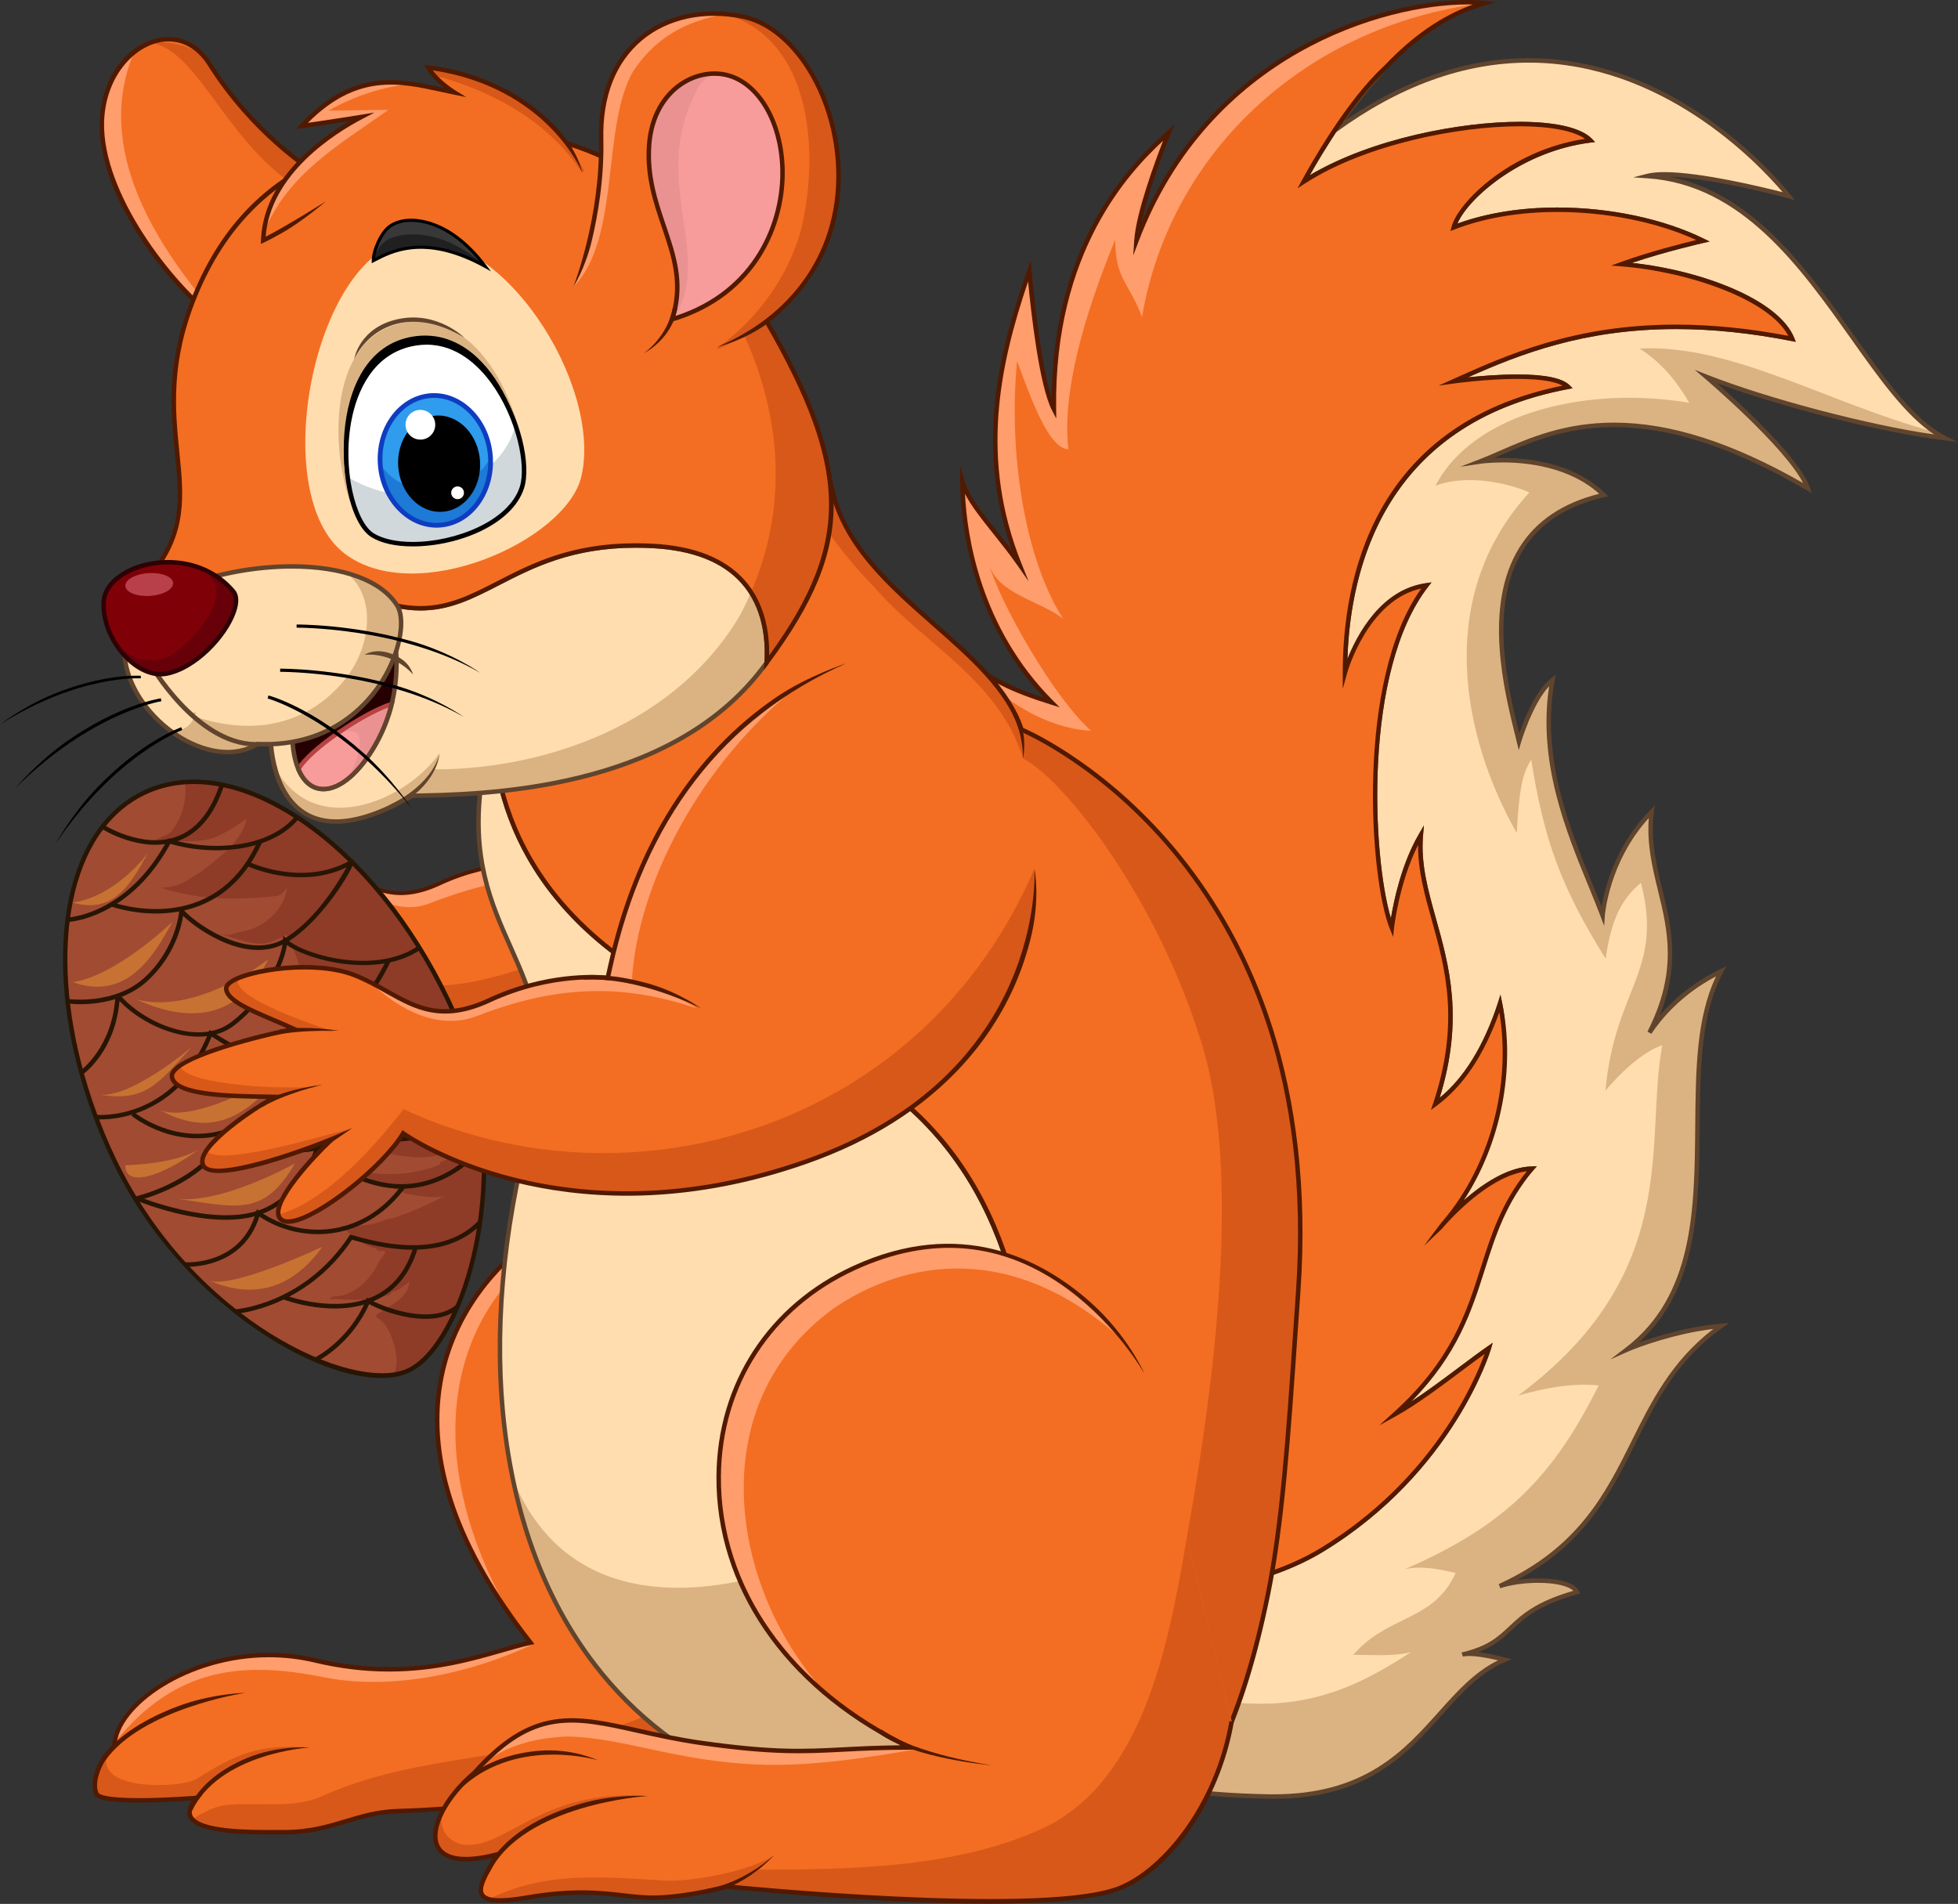 <svg xmlns="http://www.w3.org/2000/svg" xmlns:xlink="http://www.w3.org/1999/xlink" xmlns:serif="http://www.serif.com/" width="100%" height="100%" viewBox="0 0 3218 3129" xml:space="preserve" style="fill-rule:evenodd;clip-rule:evenodd;stroke-linejoin:round;stroke-miterlimit:2;"><rect x="0" y="0" width="3218" height="3129" fill="#333333" stroke="none"/> <g transform="matrix(1,0,0,1,0,-0.41)"> <path d="M1233.86,965.387C942.374,1093.51 902.868,1380.73 892.191,1420.24C892.191,1420.24 814.247,1409.56 722.423,1452.27C630.597,1494.98 594.295,1441.59 528.095,1415.97C461.896,1390.34 344.446,1413.83 344.446,1435.19C344.446,1456.54 398.901,1473.63 442.677,1493.91C418.253,1496.92 262.231,1533.42 266.502,1562.25C270.773,1591.08 363.665,1590.01 414.917,1591.08C390.825,1603.02 298.534,1662.61 311.347,1689.31C324.16,1716 453.354,1669.02 498.199,1650.87C492.861,1653 397.832,1746.97 423.458,1767.25C449.083,1787.54 566.534,1696.78 598.566,1643.39C598.566,1643.39 824.924,1807.82 1177.27,1683.97C1529.62,1560.11 1508.27,1263.28 1508.27,1263.28L1233.86,965.387Z" style="fill:rgb(243,110,34);fill-rule:nonzero;"></path> </g> <g transform="matrix(1,0,0,1,0,-0.41)"> <path d="M1508.27,1263.28L1412.66,1159.49C1378.79,1257.67 1334.71,1368.17 1241.55,1417.29C977.884,1556.32 747.562,1657.62 658.325,1606.84C648.604,1606.84 624.303,1577.68 604.862,1592.26C541.679,1636 497.937,1694.33 444.475,1752.65C438.387,1758.13 432.3,1763.53 426.202,1768.86C456.525,1781.76 567.559,1695.07 598.565,1643.39C598.565,1643.39 824.924,1807.82 1177.27,1683.97C1529.62,1560.11 1508.27,1263.28 1508.27,1263.28Z" style="fill:rgb(216,88,25);fill-rule:nonzero;"></path> </g> <g transform="matrix(1,0,0,1,0,-0.41)"> <path d="M315.876,1668.45C310.699,1676.38 308.608,1683.6 311.347,1689.31C323.529,1714.69 440.879,1673.48 490.944,1653.76C495.983,1649.37 519.8,1639.63 525.459,1635.85C465.189,1652.29 333.769,1690.51 315.876,1668.45Z" style="fill:rgb(216,88,25);fill-rule:nonzero;"></path> </g> <g transform="matrix(1,0,0,1,0,-0.41)"> <path d="M278.428,1545.96C270.318,1551.48 265.723,1556.99 266.502,1562.25C270.773,1591.08 363.665,1590.01 414.917,1591.08C412.384,1592.33 409.055,1594.15 405.216,1596.36C430.516,1588.42 451.545,1580.53 476.845,1576.31C406.361,1581.35 281.317,1571.16 278.428,1545.96Z" style="fill:rgb(216,88,25);fill-rule:nonzero;"></path> </g> <g transform="matrix(1,0,0,1,0,-0.41)"> <path d="M361.976,1420.36C351.07,1424.98 344.446,1430.14 344.446,1435.19C344.446,1456.54 398.901,1473.63 442.677,1493.91C441.398,1494.07 439.748,1494.32 437.79,1494.66C458.637,1498.38 476.845,1495.51 499.14,1497.47C447.336,1480.21 350.185,1445.26 361.976,1420.36Z" style="fill:rgb(216,88,25);fill-rule:nonzero;"></path> </g> <g transform="matrix(1,0,0,1,0,-0.41)"> <path d="M892.191,1420.24C892.191,1420.24 814.247,1409.56 722.423,1452.27C641.779,1489.78 603.954,1453.18 551.098,1426.34C594.117,1467.25 650.106,1506.67 705.306,1485.34C815.816,1442.63 909.917,1426.84 1020.17,1463.92C994.001,1446.51 958.924,1434.65 926.892,1426.38C934.305,1287.22 1023.66,1113.94 1165.87,1000.69C936.001,1139.89 901.974,1384.04 892.191,1420.24Z" style="fill:rgb(255,157,108);fill-rule:nonzero;"></path> </g> <g transform="matrix(1,0,0,1,0,-0.41)"> <path d="M1176.21,1680.95C829.643,1802.78 602.699,1642.44 600.45,1640.8L597.619,1638.75L595.82,1641.75C567.993,1688.13 478.779,1759.17 439.333,1766.37C432.943,1767.52 428.276,1766.98 425.448,1764.75C423.055,1762.85 422.035,1759.95 422.335,1755.89C424.528,1726.09 493.944,1657 499.389,1653.84L499.399,1653.84L525.459,1635.85L497.006,1647.89C497.006,1647.89 497,1647.9 496.997,1647.9C415.012,1681.08 323.102,1706.38 314.234,1687.92C303.574,1665.72 387.673,1608.16 416.338,1593.94L428.035,1588.14L401.533,1587.63C353.533,1586.85 273.19,1585.54 269.671,1561.78C269.421,1560.1 270.109,1558.18 271.717,1556.07C291.684,1529.84 421.982,1499.68 443.069,1497.09L454.201,1495.72L444.025,1491.01C434.338,1486.52 424.075,1482.16 414.152,1477.95C381.457,1464.07 347.649,1449.72 347.649,1435.19C347.649,1433.37 349.65,1430.96 353.141,1428.57C377.371,1411.97 471.08,1397.34 526.939,1418.96C543.89,1425.52 558.93,1433.97 573.476,1442.13C615.027,1465.46 654.268,1487.5 723.772,1455.17C813.593,1413.4 890.995,1423.31 891.755,1423.41L894.549,1423.79L895.284,1421.07C896.157,1417.84 897.225,1412.96 898.602,1406.65C945.167,1193.49 1058.4,1046.01 1235.15,968.319C1235.15,968.319 1179.14,986.743 1134.99,1016.68C1074.14,1057.94 1024.09,1111.07 983.955,1174.25C942.232,1239.93 911.621,1317.04 892.343,1405.29C891.329,1409.93 890.488,1413.79 889.769,1416.76C874.779,1415.39 802.898,1411.31 721.07,1449.37C654.541,1480.31 618.424,1460.03 576.614,1436.55C561.871,1428.27 546.627,1419.71 529.254,1412.98C473.199,1391.29 377.578,1404.05 349.523,1423.28C344.026,1427.05 341.242,1431.05 341.242,1435.19C341.242,1453.96 373.868,1467.81 411.65,1483.85C418.303,1486.67 425.11,1489.56 431.776,1492.51C393.282,1499.93 285.762,1527.04 266.618,1552.19C263.928,1555.72 262.823,1559.26 263.333,1562.72C267.65,1591.86 344.971,1593.12 401.43,1594.04L402.956,1594.07C372.214,1612.11 295.14,1662.94 308.46,1690.69C321.913,1718.73 434.529,1678.98 482.714,1660.42C460.351,1682.31 419.933,1727.52 416.17,1753.4C415.116,1760.64 416.899,1766.15 421.469,1769.76C424.491,1772.16 428.507,1773.35 433.459,1773.35C435.624,1773.35 437.967,1773.13 440.481,1772.66C481.222,1765.24 568.7,1696.31 599.531,1647.93C626.96,1666.11 849.46,1802.6 1178.34,1686.99C1273.92,1653.39 1341.64,1606.87 1389.59,1558.36C1433.5,1513.94 1460.84,1467.84 1477.84,1428.45C1487.49,1406.11 1494.41,1384.64 1499.38,1365.01C1514.27,1306.1 1505.08,1263.51 1505.08,1263.51C1505.29,1266.46 1522.25,1559.31 1176.21,1680.95Z" style="fill:rgb(81,25,0);fill-rule:nonzero;"></path> </g> <g transform="matrix(1,0,0,1,0,-0.41)"> <path d="M670.319,2253.29C575.477,2295.49 311.906,2167.52 187.4,1906.69C62.894,1645.86 84.899,1375.73 236.551,1303.34C388.202,1230.95 612.071,1383.71 736.577,1644.54C861.082,1905.37 765.16,2211.09 670.319,2253.29Z" style="fill:rgb(161,75,50);fill-rule:nonzero;"></path> </g> <g transform="matrix(1,0,0,1,0,-0.41)"> <path d="M442.147,1711.41C436.843,1711.25 431.515,1711.12 426.143,1711.12C431.445,1712.01 436.844,1712.06 442.147,1711.41Z" style="fill:rgb(142,59,40);fill-rule:nonzero;"></path> </g> <g transform="matrix(1,0,0,1,0,-0.41)"> <path d="M553.143,2015.12C555.899,2015.12 558.656,2015.15 561.411,2015.17C561.396,2015.15 561.382,2015.14 561.367,2015.12L553.143,2015.12Z" style="fill:rgb(142,59,40);fill-rule:nonzero;"></path> </g> <g transform="matrix(1,0,0,1,0,-0.41)"> <path d="M540.961,2135.19C538.689,2135.15 536.416,2135.12 534.143,2135.12C536.086,2135.12 538.965,2136.05 540.961,2135.19Z" style="fill:rgb(142,59,40);fill-rule:nonzero;"></path> </g> <g transform="matrix(1,0,0,1,0,-0.41)"> <path d="M736.577,1644.54C629.455,1420.13 448.783,1275.72 303.834,1285.88C307.523,1311.76 300.605,1339.05 286.143,1361.12C279.143,1373.12 265.143,1375.12 253.143,1382.12C285.143,1381.12 317.143,1387.12 349.143,1378.12C369.143,1371.12 387.143,1358.12 405.143,1346.12C398.143,1381.12 366.143,1405.12 338.143,1427.12C329.143,1435.12 318.143,1440.12 308.143,1447.12C294.143,1455.12 281.143,1459.12 265.143,1459.12C268.143,1460.12 271.143,1461.12 273.143,1462.12C277.143,1464.12 281.143,1464.12 285.143,1465.12C340.143,1480.12 397.143,1479.12 453.143,1473.12C460.143,1473.12 468.143,1466.12 472.143,1458.12C468.143,1493.12 437.143,1522.12 404.143,1530.12C398.143,1532.12 392.143,1532.12 387.143,1534.12C380.143,1537.12 372.143,1537.12 364.143,1536.12C393.143,1543.12 427.143,1561.12 455.143,1544.12C457.143,1542.12 461.143,1541.12 464.143,1542.12C465.143,1538.12 470.143,1536.12 471.143,1538.12C496.143,1583.12 511.143,1641.12 486.143,1684.12C478.352,1698.15 460.849,1709.13 442.147,1711.41C462.514,1712.02 482.515,1713.09 503.143,1709.12C512.143,1706.12 523.143,1706.12 532.143,1703.12C536.143,1701.12 539.143,1699.12 543.143,1697.12C552.143,1692.12 556.143,1684.12 560.143,1674.12C561.143,1709.12 564.143,1743.12 560.143,1778.12C554.143,1818.12 517.143,1848.12 476.143,1848.12C509.143,1859.12 543.143,1860.12 577.143,1856.12C578.143,1855.12 583.143,1853.12 584.143,1850.12C584.143,1848.12 583.143,1846.12 584.143,1845.12C586.143,1843.12 587.143,1842.12 587.143,1838.12C587.143,1837.12 589.143,1835.12 591.143,1836.12C592.143,1831.12 594.143,1825.12 599.143,1824.12C597.143,1846.12 607.143,1875.12 582.143,1886.12C589.143,1886.12 597.143,1887.12 604.143,1889.12C653.143,1898.12 711.143,1918.12 752.143,1881.12C744.143,1891.12 739.143,1907.12 724.143,1910.12C723.143,1911.12 724.143,1913.12 723.143,1914.12C679.143,1933.12 627.143,1933.12 580.143,1924.12C593.143,1930.12 606.143,1936.12 619.143,1942.12C635.143,1948.12 651.143,1956.12 668.143,1962.12C676.143,1964.12 684.143,1965.12 692.143,1966.12C706.143,1968.12 720.143,1969.12 733.143,1965.12C705.143,1979.12 677.143,1992.12 647.143,2002.12C643.143,2004.12 637.143,2003.12 633.143,2005.12C609.797,2015.9 585.645,2015.39 561.411,2015.17C577.346,2031.62 596.073,2047.22 618.143,2052.12C619.143,2053.12 620.143,2055.12 621.143,2056.12C625.143,2057.12 629.143,2055.12 632.143,2056.12C632.143,2057.12 633.143,2060.12 632.143,2061.12C627.143,2067.12 623.143,2073.12 619.143,2081.12C605.143,2107.12 579.143,2131.12 548.143,2131.12C546.143,2131.12 543.143,2134.12 541.143,2135.12C541.086,2135.15 541.02,2135.16 540.961,2135.19C574.681,2135.81 608.289,2140.3 640.143,2128.12C642.143,2127.12 643.143,2124.12 644.143,2123.12C656.143,2122.12 663.143,2113.12 673.143,2107.12C670.143,2134.12 640.143,2147.12 618.143,2161.12C617.143,2161.12 619.143,2165.12 620.143,2166.12C637.143,2177.12 643.143,2195.12 648.143,2212.12C650.143,2217.12 650.143,2223.12 651.143,2229.12C653.129,2241.48 651.166,2251.55 646.478,2259.89C655.272,2258.62 663.265,2256.43 670.319,2253.29C765.16,2211.09 861.082,1905.37 736.577,1644.54Z" style="fill:rgb(142,59,40);fill-rule:nonzero;"></path> </g> <g transform="matrix(1,0,0,1,0,-0.41)"> <path d="M733.27,1646.12C836.789,1862.99 786.759,2114.97 710.842,2213.49C697.029,2231.42 682.889,2243.68 668.829,2249.94C580.306,2289.32 317.531,2170.79 190.703,1905.11C91.968,1698.26 83.821,1474.87 170.896,1361.86C189.59,1337.6 212.21,1319.03 238.131,1306.66C310.247,1272.22 401.356,1288.34 494.678,1352.02C588.593,1416.1 673.325,1520.55 733.27,1646.12ZM739.879,1642.96C679.392,1516.24 593.78,1410.76 498.812,1345.96C403.244,1280.75 309.547,1264.44 234.971,1300.04C208.002,1312.91 184.492,1332.21 165.089,1357.39C76.394,1472.49 84.205,1699.02 184.093,1908.27C304.822,2161.18 569.534,2302.14 671.805,2256.63C686.998,2249.88 702.085,2236.87 716.649,2217.97C793.72,2117.95 844.672,1862.48 739.879,1642.96Z" style="fill:rgb(40,21,4);fill-rule:nonzero;"></path> </g> <g transform="matrix(1,0,0,1,0,-0.41)"> <path d="M292.224,1382.58C232.916,1403.77 169.178,1363.81 166.492,1362.1L170.434,1355.92C171.065,1356.32 233.896,1395.66 289.797,1375.67C322.166,1364.1 346.204,1334.94 361.274,1289L368.243,1291.28C360.981,1313.42 351.663,1331.87 340.351,1346.55C327.033,1363.84 310.949,1375.89 292.224,1382.58Z" style="fill:rgb(40,21,4);fill-rule:nonzero;"></path> </g> <g transform="matrix(1,0,0,1,0,-0.41)"> <path d="M279.95,1387.1C255.638,1431.29 224.904,1465.19 188.551,1487.9C146.356,1514.28 112.312,1515.61 110.883,1515.65L110.658,1508.32C110.989,1508.32 144.132,1507.02 184.667,1481.68C220.639,1459.2 251.018,1425.33 274.938,1380.98L276.374,1378.32L279.259,1379.22C346.913,1400.39 442.252,1394.24 485.678,1341.17L491.355,1345.82C446.514,1400.62 349.711,1407.91 279.95,1387.1Z" style="fill:rgb(40,21,4);fill-rule:nonzero;"></path> </g> <g transform="matrix(1,0,0,1,0,-0.41)"> <path d="M182.328,1490.06L184.906,1483.19C186.561,1483.81 351.453,1543.53 424.148,1381.53L430.837,1384.53C422.545,1403.02 413.092,1418.73 402.833,1432.04C319.765,1539.84 183.864,1490.63 182.328,1490.06Z" style="fill:rgb(40,21,4);fill-rule:nonzero;"></path> </g> <g transform="matrix(1,0,0,1,0,-0.41)"> <path d="M542.463,1481.5C522.617,1507.25 497.138,1534.2 470.625,1549.63C407.625,1586.28 325.865,1529.84 300.97,1505.62C298.048,1524.01 286.788,1570.35 244.674,1610.5C191.642,1661.07 113.344,1649.89 110.032,1649.39L111.126,1642.14C111.905,1642.26 189.223,1653.24 239.616,1605.19C290.23,1556.96 294.587,1497.69 294.628,1497.1L299.559,1491.33L301.176,1495.07C314.38,1511.93 402.954,1580.52 466.939,1543.29C517.4,1513.92 555.97,1450.48 569.584,1425.82C491.015,1463.79 406.724,1423.86 405.842,1423.43L409.046,1416.83C409.926,1417.26 498.43,1459.19 576.485,1413.86L579.667,1412.02L581.5,1415.2C583.467,1418.61 567.417,1449.12 542.463,1481.5Z" style="fill:rgb(40,21,4);fill-rule:nonzero;"></path> </g> <g transform="matrix(1,0,0,1,0,-0.41)"> <path d="M471.626,1553.59C465.782,1590.69 434.902,1647.04 385.063,1685.59C330.49,1727.83 239.094,1690.67 196.446,1645.6C188.999,1728.55 137.922,1764.98 135.675,1766.54L131.488,1760.52C132.031,1760.14 185.46,1721.86 189.733,1636.45L196.224,1634.3C233.956,1680.01 326.726,1721.47 380.58,1679.8C431.91,1640.06 462.459,1581.3 465.127,1546.18L465.735,1538.2L471.38,1543.87C494.854,1567.44 614.668,1604.69 687.191,1554.93L691.339,1560.97C620.328,1609.7 505.499,1578.04 471.626,1553.59Z" style="fill:rgb(40,21,4);fill-rule:nonzero;"></path> </g> <g transform="matrix(1,0,0,1,0,-0.41)"> <path d="M593.805,1658.18C575.195,1682.34 551.812,1707.07 524.744,1724.22C453.441,1769.37 383.818,1727.29 347.918,1704.06C287.451,1852.22 158.28,1840.04 156.964,1839.89L157.755,1832.6C159.021,1832.74 285.044,1844.64 342.759,1697.22L344.401,1693.04L348.172,1695.48C381.523,1717.17 450.929,1762.29 520.822,1718.03C589.14,1674.76 635.024,1578.19 635.483,1577.22L642.12,1580.34C640.959,1582.82 623.415,1619.76 593.805,1658.18Z" style="fill:rgb(40,21,4);fill-rule:nonzero;"></path> </g> <g transform="matrix(1,0,0,1,0,-0.41)"> <path d="M522.229,1733.05C513.443,1748.63 466.623,1825.88 384.52,1859.19C292.662,1896.45 216.583,1834.61 215.823,1833.97L220.509,1828.34C221.232,1828.94 293.927,1888.03 381.766,1852.4C470.282,1816.48 516.765,1727.82 517.224,1726.93L518.671,1724.12L521.661,1725.13C546.625,1733.58 675.312,1771.97 757.396,1698.02L762.308,1703.47C681.437,1776.32 561.618,1745.93 522.229,1733.05Z" style="fill:rgb(40,21,4);fill-rule:nonzero;"></path> </g> <g transform="matrix(1,0,0,1,0,-0.41)"> <path d="M614.651,1822.4C600.446,1840.83 583.434,1859.14 564.388,1872.56C516.866,1906.05 450.937,1894.18 397.956,1884.65C387.954,1882.85 378.459,1881.15 369.514,1879.8C322.768,1951.93 227.082,1973.38 222.997,1974.26L221.441,1967.1C222.419,1966.88 319.947,1944.95 364.596,1873.88L365.869,1871.86L368.229,1872.2C377.976,1873.61 388.312,1875.47 399.258,1877.44C450.889,1886.73 515.151,1898.29 560.165,1866.57C614.379,1828.36 653.102,1746.16 653.487,1745.33L660.138,1748.43C659.078,1750.7 642.094,1786.78 614.651,1822.4Z" style="fill:rgb(40,21,4);fill-rule:nonzero;"></path> </g> <g transform="matrix(1,0,0,1,0,-0.41)"> <path d="M659.452,1953.95C601.009,1953.9 550.552,1922.79 522.932,1894.33C516.255,1913.59 491.439,1972.25 431.146,1995.32C351.499,2025.79 228.988,1975.5 223.812,1973.34L226.626,1966.57C227.87,1967.09 351.584,2017.9 428.522,1988.47C496.096,1962.62 517.59,1887.03 517.805,1886.27L519.596,1879.78L524.073,1884.8C551.524,1915.53 604.034,1946.57 659.46,1946.62C708.004,1946.66 752.709,1924.27 792.33,1880.06L797.793,1884.96C756.718,1930.78 710.173,1953.99 659.452,1953.95Z" style="fill:rgb(40,21,4);fill-rule:nonzero;"></path> </g> <g transform="matrix(1,0,0,1,0,-0.41)"> <path d="M567.955,1867.91L570.319,1860.97C571.379,1861.33 677.653,1896.24 788.264,1825.17L792.224,1831.34C678.674,1904.3 569.051,1868.28 567.955,1867.91Z" style="fill:rgb(40,21,4);fill-rule:nonzero;"></path> </g> <g transform="matrix(1,0,0,1,0,-0.41)"> <path d="M663.46,1955.86C595.944,2043.45 492.564,2044.1 426.284,1999.76C398.138,2088.47 304.338,2082.3 303.379,2082.23L303.937,2074.92C304.857,2074.99 396.097,2080.96 420.681,1992.89L422.088,1987.85L426.348,1990.9C490.383,2036.69 594.378,2037.27 660.159,1948.06L666.05,1952.42C665.19,1953.59 664.333,1954.72 663.46,1955.86Z" style="fill:rgb(40,21,4);fill-rule:nonzero;"></path> </g> <g transform="matrix(1,0,0,1,0,-0.41)"> <path d="M578.57,2037.89C501.984,2151.64 388.137,2159.48 386.986,2159.54L386.568,2152.22C387.691,2152.16 499.397,2144.5 573.943,2031.61L575.422,2029.38L578.004,2030.11C617.876,2041.41 723.805,2071.41 786.57,2006.36L791.849,2011.45C727.367,2078.28 621.424,2050 578.57,2037.89Z" style="fill:rgb(40,21,4);fill-rule:nonzero;"></path> </g> <g transform="matrix(1,0,0,1,0,-0.41)"> <path d="M619.848,2136.13C553.062,2168.94 468.505,2137.02 464.937,2135.65L467.572,2128.8C468.415,2129.13 552.765,2160.94 616.651,2129.53C647.022,2114.6 668.207,2087.66 679.585,2049.44L686.61,2051.54C680.773,2071.13 672.464,2087.92 661.743,2101.83C650.431,2116.51 636.438,2127.98 619.848,2136.13Z" style="fill:rgb(40,21,4);fill-rule:nonzero;"></path> </g> <g transform="matrix(1,0,0,1,0,-0.41)"> <path d="M606.756,2143.65C576.581,2210.69 522.287,2237.34 519.947,2238.47L516.776,2231.86C517.331,2231.58 572.992,2204.28 601.696,2136.93L603.415,2132.9L607.08,2135.3C624.755,2146.87 708.47,2179.86 749.619,2145.02L754.364,2150.62C711.878,2186.59 631.663,2157.61 606.756,2143.65Z" style="fill:rgb(40,21,4);fill-rule:nonzero;"></path> </g> <g transform="matrix(1,0,0,1,0,-0.41)"> <path d="M242.714,1402.85C242.714,1402.85 190.876,1473.83 119.285,1483.75C182.328,1501.76 211,1462 242.714,1402.85Z" style="fill:rgb(199,114,50);fill-rule:nonzero;"></path> </g> <g transform="matrix(1,0,0,1,0,-0.41)"> <path d="M283.156,1515.65C283.156,1515.65 190.876,1604.63 119.285,1614.55C206.663,1645.5 251.441,1574.81 283.156,1515.65Z" style="fill:rgb(199,114,50);fill-rule:nonzero;"></path> </g> <g transform="matrix(1,0,0,1,0,-0.41)"> <path d="M440.79,1577.22C440.79,1577.22 323.731,1669.58 223.812,1642.84C323.286,1688.27 397.151,1665.89 440.79,1577.22Z" style="fill:rgb(199,114,50);fill-rule:nonzero;"></path> </g> <g transform="matrix(1,0,0,1,0,-0.41)"> <path d="M314.714,1721.7C314.714,1721.7 205.785,1813.41 156.964,1797.98C240.765,1815.12 261.571,1778.27 314.714,1721.7Z" style="fill:rgb(199,114,50);fill-rule:nonzero;"></path> </g> <g transform="matrix(1,0,0,1,0,-0.41)"> <path d="M464.937,1761.95C464.937,1761.95 325.612,1848.31 263.212,1825.17C336.227,1863.31 394.017,1851.93 464.937,1761.95Z" style="fill:rgb(199,114,50);fill-rule:nonzero;"></path> </g> <g transform="matrix(1,0,0,1,0,-0.41)"> <path d="M205.857,1915.41C205.857,1915.41 283.795,1914.7 326.714,1889.56C261.571,1936.84 205.857,1951.41 205.857,1915.41Z" style="fill:rgb(199,114,50);fill-rule:nonzero;"></path> </g> <g transform="matrix(1,0,0,1,0,-0.41)"> <path d="M484.715,1912.54C484.715,1912.54 356.522,1984.33 282.469,1969.41C389.286,1983.98 432.096,2002.48 484.715,1912.54Z" style="fill:rgb(199,114,50);fill-rule:nonzero;"></path> </g> <g transform="matrix(1,0,0,1,0,-0.41)"> <path d="M529.84,2049.44C529.84,2049.44 377.197,2121.42 342.143,2104.16C417.572,2137.41 480.966,2117.47 529.84,2049.44Z" style="fill:rgb(199,114,50);fill-rule:nonzero;"></path> </g> <g transform="matrix(1,0,0,1,0,-0.41)"> <path d="M2707.24,289.746C2764.06,275.083 2940.02,322.739 2940.02,322.739C2853.87,216.428 2560.6,-53.013 2194.01,214.595C2216.11,185.132 2243.34,147.27 2277.47,111.277C2222.63,161.239 2166.51,254.942 2142.69,298.911C2287.49,205.431 2562.43,177.937 2613.76,231.092C2490.34,246.366 2399.91,333.125 2389.22,374.061C2516.61,324.572 2690.74,342.901 2798.88,396.057C2798.88,396.057 2725.57,412.553 2665.08,434.548C2782.39,443.713 2919.86,493.202 2945.52,557.355C2666.91,502.367 2507.45,573.852 2389.22,627.007C2389.22,627.007 2545.94,605.012 2577.1,636.172C2227.01,702.157 2210.51,1008.26 2210.51,1105.4C2210.51,1105.4 2274.66,973.432 2344.31,962.435C2228.84,1110.9 2256.33,1448.16 2287.49,1525.15C2287.49,1525.15 2296.66,1439 2335.15,1373.01C2324.15,1499.49 2430.46,1600.3 2358.98,1814.75C2401.14,1783.59 2436.88,1745.1 2465.29,1649.79C2492.78,1783.59 2408.47,1939.39 2366.31,2018.21C2366.31,2018.21 2445.13,1922.9 2517.53,1921.06C2380.36,2068.31 2436.57,2167.29 2292.99,2324.31C2342.48,2296.81 2404.8,2245.49 2446.96,2216.17C2446.96,2216.17 2389.22,2415.96 2172.02,2547.93C2054.21,2619.51 1879.04,2629.29 1786.15,2628.86C1754.36,2782.95 1722.95,2877.25 1722.95,2877.25C1722.95,2877.25 1812.06,2947.81 2084.04,2952.92C2329.65,2957.53 2352.26,2778.27 2473.23,2728.17C2429.74,2716.82 2411.91,2717.91 2406.04,2718.98C2405.21,2719.19 2404.43,2719.41 2403.58,2719.61C2403.58,2719.61 2404.32,2719.3 2406.04,2718.98C2495.87,2696.75 2469.48,2650.87 2591.76,2616.97C2580.76,2593.75 2503.78,2593.75 2464.68,2607.19C2700.51,2499.66 2656.52,2301.7 2828.82,2179.51C2755.5,2185.62 2684.63,2213.72 2673.63,2218.61C2865.48,2071.97 2737.17,1765.26 2828.82,1596.63C2771.39,1624.13 2732.9,1664.45 2710.9,1697.44C2792.47,1537.06 2698.99,1458.25 2714.57,1334.52C2640.33,1409.67 2633.92,1504.99 2633.92,1504.99C2597.26,1407.84 2523.94,1270.37 2551.44,1118.23C2518.44,1143.9 2496.45,1219.05 2496.45,1219.05C2472.62,1121.9 2401.14,867.122 2635.75,813.967C2560.6,739.733 2432.3,758.979 2432.3,758.979C2527.61,722.32 2663.25,623.341 2971.18,802.969C2951.02,744.315 2804.38,619.675 2804.38,619.675C2907.03,660 3088.49,707.657 3196.63,720.487C3057.33,650.835 2960.18,306.242 2707.24,289.746Z" style="fill:rgb(255,221,175);fill-rule:nonzero;"></path> </g> <g transform="matrix(1,0,0,1,0,-0.41)"> <path d="M2406.04,2718.98C2404.32,2719.3 2403.58,2719.61 2403.58,2719.61C2404.43,2719.41 2405.21,2719.19 2406.04,2718.98Z" style="fill:rgb(255,221,175);fill-rule:nonzero;"></path> </g> <g transform="matrix(1,0,0,1,0,-0.41)"> <path d="M2406.04,2718.98C2404.32,2719.3 2403.58,2719.61 2403.58,2719.61C2404.43,2719.41 2405.21,2719.19 2406.04,2718.98Z" style="fill:rgb(219,179,130);fill-rule:nonzero;"></path> </g> <g transform="matrix(1,0,0,1,0,-0.41)"> <path d="M3179.32,710.28C3005.17,663.623 2846.54,565.298 2694.41,573.24C2731.06,595.847 2757.34,629.45 2776.28,662.444C2611.31,634.339 2422.52,677.107 2359.32,798.541C2404.8,781.585 2467.86,790.138 2513.55,809.69C2354.7,983.208 2405.41,1215.99 2492.78,1369.35C2497.06,1291.75 2503.17,1270.37 2516.61,1248.98C2537.38,1380.34 2565.49,1458.55 2638.81,1575.86C2646.75,1526.34 2657.14,1484.21 2696.85,1451.22C2734.73,1596.63 2653.89,1623.55 2638.62,1792.79C2659.39,1767.74 2698.41,1729.17 2732.02,1718.17C2702.21,1875.23 2767.26,2091.32 2495.49,2293.75C2540.28,2281.25 2583.93,2273.13 2627.46,2277.26C2554.14,2423.89 2477.67,2506.14 2309.18,2579.19C2335.76,2573.39 2366,2579.19 2392.27,2585.61C2355.61,2666.26 2281.68,2653.43 2224.25,2720.02C2253.58,2720.02 2289.63,2723.08 2318.95,2715.75C2194.21,2796.2 2064.55,2855.92 1766.16,2718.98C1763.64,2727.07 1722.95,2877.25 1722.95,2877.25C1722.95,2877.25 1812.06,2947.81 2084.04,2952.92C2329.65,2957.53 2352.26,2778.27 2473.23,2728.17C2429.74,2716.82 2411.91,2717.91 2406.04,2718.98C2405.21,2719.19 2404.43,2719.41 2403.58,2719.61C2403.58,2719.61 2404.32,2719.3 2406.04,2718.98C2495.87,2696.75 2469.48,2650.87 2591.76,2616.97C2580.76,2593.75 2503.78,2593.75 2464.68,2607.19C2700.51,2499.66 2656.52,2301.7 2828.82,2179.51C2755.5,2185.62 2684.63,2213.72 2673.63,2218.61C2865.48,2071.97 2737.17,1765.26 2828.82,1596.63C2771.39,1624.13 2732.9,1664.45 2710.9,1697.44C2792.47,1537.06 2698.99,1458.25 2714.57,1334.52C2640.33,1409.67 2633.92,1504.99 2633.92,1504.99C2597.26,1407.84 2523.94,1270.37 2551.44,1118.23C2518.44,1143.9 2496.45,1219.05 2496.45,1219.05C2472.62,1121.9 2401.14,867.122 2635.75,813.967C2560.6,739.733 2432.3,758.979 2432.3,758.979C2527.61,722.32 2663.25,623.341 2971.18,802.969C2951.02,744.315 2804.38,619.675 2804.38,619.675C2907.03,660 3088.49,707.657 3196.63,720.487C3190.79,717.567 3185.03,714.123 3179.32,710.28Z" style="fill:rgb(219,179,130);fill-rule:nonzero;"></path> </g> <g transform="matrix(1,0,0,1,0,-0.41)"> <path d="M2805.72,616.264L2785.24,608.216L2802,622.468C2803.39,623.642 2932.74,734.015 2963.43,794.263C2846.54,727.465 2744.75,694.965 2652.56,694.965C2570.85,694.965 2511.93,720.727 2464.59,741.423C2452.76,746.595 2441.59,751.479 2430.98,755.556L2399.82,767.542L2432.84,762.605C2432.98,762.584 2447.83,760.4 2469.95,760.4C2508.39,760.4 2578.95,767.234 2628.3,811.969C2568.18,826.94 2523.97,856.83 2496.82,900.878C2437.58,996.982 2471.97,1135.58 2490.45,1210.04L2496.13,1233.16L2499.96,1220.08C2500.16,1219.4 2518.56,1157.38 2546.07,1128.14C2527.11,1253.02 2573.45,1365.99 2610.89,1457.25C2617.99,1474.57 2624.7,1490.93 2630.49,1506.28L2636.45,1522.06L2637.58,1505.23C2637.63,1504.32 2644.25,1416.86 2709.84,1344.84C2706.46,1388.22 2715.86,1426.83 2724.98,1464.26C2740.97,1529.88 2757.51,1597.72 2707.64,1695.78L2713.95,1699.48C2729.12,1676.73 2762.58,1635.28 2820.46,1604.92C2787.73,1673.04 2786.96,1759.78 2786.14,1851.38C2784.91,1988.31 2783.65,2129.9 2671.41,2215.69L2646.71,2234.57L2675.12,2221.96C2692.57,2214.21 2753.38,2191.95 2815.88,2184.5C2746.97,2237.46 2713.83,2304 2681.74,2368.46C2638.76,2454.78 2594.32,2544.05 2463.16,2603.85L2465.87,2610.66C2482.09,2605.08 2505.4,2601.75 2528.2,2601.75C2555.97,2601.75 2577.53,2606.79 2585.75,2614.87C2523.52,2632.89 2500.63,2654.34 2480.37,2673.33C2462.13,2690.42 2446.38,2705.17 2406,2715.26C2403.61,2715.65 2402.44,2716.1 2402.06,2716.28L2404.42,2723.18L2407.16,2722.51C2411.67,2721.76 2426.66,2720.73 2462.11,2729.17C2423.33,2748.16 2394.58,2780.27 2364.28,2814.12C2307.54,2877.51 2243.23,2949.34 2093.26,2949.34C2090.24,2949.34 2087.19,2949.31 2084.11,2949.26C1838.7,2944.65 1742.05,2885.89 1727.26,2875.83C1732.45,2859.73 1760.74,2769.53 1789.14,2632.54L1791.74,2632.54C1884.39,2632.54 2057.24,2621.95 2173.92,2551.06C2389.85,2419.87 2449.9,2219.19 2450.48,2217.18L2453.35,2207.25L2444.87,2213.16C2431.05,2222.77 2415.08,2234.73 2398.16,2247.4C2370.28,2268.29 2339.39,2291.42 2311.12,2309.24C2371.89,2237.32 2392.1,2177 2411.7,2118.53C2432.82,2055.5 2452.77,1995.95 2520.21,1923.56L2526.15,1917.18L2517.43,1917.4C2465.42,1918.71 2411.29,1965.84 2383.11,1994.45C2428.17,1908.92 2493.96,1771.11 2468.88,1649.05L2465.94,1634.76L2461.77,1648.74C2436.48,1733.6 2406.07,1773.09 2366.05,1804.74C2406.26,1675.29 2381.71,1587.57 2359.98,1509.93C2347.01,1463.58 2334.76,1419.79 2338.8,1373.33L2340.22,1357.05L2331.98,1371.17C2303.15,1420.59 2290.54,1481.79 2286,1509.66C2255.6,1408.87 2239.98,1102.55 2347.21,964.687L2352.9,957.369L2343.74,958.815C2285.88,967.951 2233.08,1055.53 2214.35,1090.07C2217.65,939.982 2272.05,697.396 2577.78,639.773L2584.6,638.488L2579.69,633.58C2567.9,621.784 2538.96,615.805 2493.7,615.805C2464.03,615.805 2433.15,618.397 2412.62,620.549C2497.2,582.967 2602.36,541.228 2754.7,541.228C2814.53,541.228 2878.49,547.862 2944.81,560.953L2951.43,562.26L2948.92,555.995C2923.56,492.594 2796.59,444.812 2682.15,432.457C2738.07,413.576 2799.02,399.783 2799.68,399.633L2809.83,397.353L2800.5,392.767C2734.14,360.153 2646.26,341.448 2559.38,341.448C2499.48,341.448 2442.93,350.574 2395.25,367.882C2413.66,324.855 2502.2,248.594 2614.21,234.729L2621.5,233.827L2616.39,228.547C2598.99,210.525 2556.86,200.601 2497.73,200.601C2400.72,200.601 2253.94,228.139 2152.69,288.404C2161.64,272.487 2176.92,246.321 2195.8,217.828L2196.18,217.556C2299.99,141.776 2406.45,103.348 2512.6,103.348C2730.94,103.348 2886.42,265.363 2929.89,316.313C2896.47,307.779 2795.29,283.278 2735.62,283.278C2723.68,283.278 2713.82,284.262 2706.32,286.195L2684.16,291.916L2707,293.405C2862.32,303.533 2958.1,438.583 3042.62,557.731C3088.29,622.128 3131.7,683.313 3178.97,714.476C3072.38,699.298 2906.85,655.994 2805.72,616.264ZM3048.6,553.49C2969.8,442.395 2881.32,317.637 2743.51,290.745C2815.82,293.108 2937.79,325.932 2939.06,326.276L2950.01,329.24L2942.87,320.43C2912.5,282.955 2749.04,96.017 2512.6,96.017C2411.32,96.017 2309.9,130.385 2210.8,198.228C2229.88,172.706 2253,142.417 2280.13,113.802L2275,108.568C2243.26,137.487 2211.93,179.913 2187.2,217.56L2176.36,232.016L2179.19,229.957C2159.14,261.418 2144.56,287.77 2139.47,297.164L2132.64,309.758L2144.68,301.99C2244.78,237.368 2397.86,207.933 2497.73,207.933C2548.73,207.933 2586.3,215.212 2605.15,228.572C2482.69,246.959 2396.2,332.813 2385.68,373.134L2383.86,380.075L2390.55,377.476C2438.88,358.703 2497.26,348.78 2559.38,348.78C2641.12,348.78 2723.69,365.509 2787.86,394.882C2765.5,400.253 2710.57,414.103 2663.83,431.105L2647.92,436.886L2664.79,438.203C2774.7,446.788 2907.59,492.461 2939.18,552.39C2874.91,540.114 2812.88,533.896 2754.7,533.896C2587.38,533.896 2476.67,583.668 2387.72,623.663L2364.26,634.21L2389.73,630.637C2390.27,630.562 2443.77,623.137 2493.7,623.137C2536.26,623.137 2557.56,628.443 2568.14,634.185C2254.05,697.7 2206.84,956.134 2206.84,1105.4L2206.84,1121.32L2213.8,1107.01C2214.41,1105.77 2272.02,988.63 2335.35,968.346C2227.83,1119.37 2250.98,1444.73 2284.09,1526.52L2289.59,1540.1L2291.14,1525.53C2291.22,1524.74 2299.36,1451.12 2330.7,1388.92C2330.19,1430.64 2341.26,1470.25 2352.92,1511.9C2374.99,1590.75 2399.99,1680.12 2355.5,1813.59L2351.83,1824.59L2361.15,1817.7C2403.35,1786.52 2437.28,1748.14 2464.28,1665.34C2482.66,1792.97 2406.14,1935.99 2364.3,2014.18L2363.08,2016.48L2369.14,2020.54C2369.87,2019.65 2441.13,1934.35 2508.54,1925.45C2445,1996.07 2424.54,2057.11 2404.74,2116.2C2383.81,2178.64 2362.18,2243.21 2290.29,2321.83L2275.1,2338.44L2294.77,2327.52C2328.32,2308.87 2367.76,2279.33 2402.56,2253.27C2415.78,2243.36 2428.44,2233.89 2439.89,2225.66C2424.44,2268.43 2355.31,2432.27 2170.11,2544.79C2054.96,2614.76 1883.62,2625.21 1791.74,2625.21L1783.17,2625.18L1782.56,2628.13C1751.19,2780.2 1719.78,2875.15 1719.47,2876.09L1718.66,2878.53L1720.67,2880.12C1724.35,2883.03 1813.86,2951.52 2083.96,2956.59C2087.09,2956.64 2090.2,2956.67 2093.26,2956.67C2246.51,2956.67 2311.98,2883.54 2369.75,2819.01C2401.95,2783.04 2432.37,2749.06 2474.63,2731.55L2484.72,2727.38L2474.15,2724.62C2454.53,2719.5 2440.06,2716.9 2429.57,2715.67C2456.71,2705.54 2470.72,2692.41 2485.38,2678.68C2505.56,2659.77 2528.43,2638.33 2592.74,2620.5L2596.94,2619.34L2595.08,2615.4C2586.1,2596.47 2545.32,2594.42 2528.2,2594.42C2516.61,2594.42 2504.88,2595.26 2493.92,2596.81C2606.26,2536.52 2647.92,2452.84 2688.3,2371.73C2723.16,2301.71 2756.09,2235.58 2830.94,2182.5L2841.88,2174.74L2828.51,2175.86C2776.62,2180.17 2723.86,2195.96 2693.37,2206.94C2791.09,2118.22 2792.3,1982.72 2793.47,1851.44C2794.32,1756.23 2795.13,1666.3 2832.04,1598.38L2837.45,1588.44L2827.24,1593.32C2780.8,1615.56 2748.51,1645.13 2727.78,1669.24C2761.83,1584.51 2746.74,1522.6 2732.11,1462.53C2721.95,1420.83 2712.35,1381.46 2718.2,1334.98L2719.56,1324.25L2711.96,1331.94C2654.72,1389.89 2637.23,1460.47 2632.19,1490.31C2627.67,1478.86 2622.77,1466.91 2617.67,1454.47C2579.55,1361.53 2532.1,1245.86 2555.04,1118.89L2556.75,1109.46L2549.19,1115.34C2523.53,1135.3 2504.74,1182.97 2496.92,1205.68C2478.57,1131.68 2446.11,997.114 2503.06,904.726C2530.13,860.814 2575.04,831.48 2636.56,817.543L2643.09,816.064L2638.33,811.357C2586.98,760.64 2510.8,753.068 2469.95,753.068C2464.69,753.068 2459.85,753.187 2455.51,753.369C2459.44,751.672 2463.44,749.925 2467.52,748.142C2514.24,727.719 2572.39,702.297 2652.56,702.297C2745.93,702.297 2849.55,736.264 2969.33,806.137L2977.85,811.107L2974.64,801.777C2958.13,753.727 2860.92,664.5 2822.33,630.426C2931.08,670.554 3096.69,712.321 3196.2,724.128L3217.06,726.602L3198.27,717.207C3146.29,691.217 3098.83,624.319 3048.6,553.49Z" style="fill:rgb(96,68,45);fill-rule:nonzero;"></path> </g> <g transform="matrix(1,0,0,1,0,-0.41)"> <path d="M2374.18,2009.27C2369.13,2014.8 2366.31,2018.21 2366.31,2018.21C2368.98,2015.29 2371.6,2012.3 2374.18,2009.27Z" style="fill:rgb(243,110,34);fill-rule:nonzero;"></path> </g> <g transform="matrix(1,0,0,1,0,-0.41)"> <path d="M2665.08,434.548C2725.57,412.553 2798.88,396.057 2798.88,396.057C2690.74,342.901 2516.61,324.572 2389.22,374.061C2399.91,333.125 2490.34,246.366 2613.76,231.092C2562.43,177.937 2287.49,205.431 2142.69,298.911C2166.51,254.942 2222.63,161.239 2277.47,111.277C2319.77,66.66 2372.67,24.917 2439.63,5.641C2336.98,-7.19 1997.89,53.297 1867.75,396.057C1871.42,339.236 1920.9,218.261 1920.9,218.261C1845.75,286.08 1728.45,416.219 1732.11,672.83C1706.45,623.341 1691.79,445.546 1691.79,445.546C1651.46,561.021 1598.31,735.151 1675.29,927.609C1636.8,872.621 1592.81,830.463 1581.81,791.971C1581.81,885.451 1612.97,1039.42 1728.45,1154.89C1651.46,1131.07 1614.8,1109.07 1587.31,1079.74C1594.64,1145.73 1842.7,1450 1851.25,1958.33C1855.71,2223.12 1820.71,2461.33 1786.15,2628.86C1879.04,2629.29 2054.21,2619.51 2172.02,2547.93C2389.22,2415.96 2446.96,2216.17 2446.96,2216.17C2404.8,2245.49 2342.48,2296.81 2292.99,2324.31C2459.79,2173.4 2410.91,2047.89 2517.53,1921.06C2458.8,1922.55 2395.87,1985.52 2374.18,2009.27C2371.6,2012.3 2368.98,2015.29 2366.31,2018.21C2366.31,2018.21 2369.13,2014.8 2374.18,2009.27C2451.56,1918.47 2491.89,1779.27 2465.29,1649.79C2437.79,1732.27 2401.14,1783.59 2358.98,1814.75C2430.46,1600.3 2324.15,1499.49 2335.15,1373.01C2296.66,1439 2287.49,1525.15 2287.49,1525.15C2256.33,1448.16 2228.84,1110.9 2344.31,962.435C2246.25,975.265 2210.51,1105.4 2210.51,1105.4C2210.51,1008.26 2227.01,702.157 2577.1,636.172C2545.94,605.012 2389.22,627.007 2389.22,627.007C2507.45,573.852 2666.91,502.367 2945.52,557.355C2919.86,493.202 2782.39,443.713 2665.08,434.548Z" style="fill:rgb(243,110,34);fill-rule:nonzero;"></path> </g> <g transform="matrix(1,0,0,1,0,-0.41)"> <path d="M1867.75,396.057C1871.42,339.236 1920.9,218.261 1920.9,218.261C1845.75,286.08 1728.45,416.219 1732.11,672.83C1706.45,623.341 1691.79,445.546 1691.79,445.546C1651.46,561.021 1598.31,735.151 1675.29,927.609C1636.8,872.621 1592.81,830.463 1581.81,791.971C1581.81,885.451 1612.97,1039.42 1728.45,1154.89C1651.46,1131.07 1614.8,1109.07 1587.31,1079.74C1657.1,1172.04 1745.44,1199.78 1793.23,1201.4C1732.48,1147.94 1642.87,990.548 1625.19,926.998C1639.09,976.944 1710.73,988.096 1747.39,1017.42C1683.4,918.445 1656.96,740.649 1671.63,594.014C1693.62,652.668 1722.95,737.824 1755.94,738.816C1744.94,646.343 1781.6,518.864 1832.92,394.224C1832.92,460.209 1854.92,462.784 1876.91,521.438C1924.05,245.385 2150.94,42.299 2433.82,6.252C2264.78,-4.44 1982.15,94.738 1867.75,396.057Z" style="fill:rgb(255,157,108);fill-rule:nonzero;"></path> </g> <g transform="matrix(1,0,0,1,0,-0.41)"> <path d="M2374.18,2009.27C2369.13,2014.8 2366.31,2018.21 2366.31,2018.21C2368.98,2015.29 2371.6,2012.3 2374.18,2009.27Z" style="fill:rgb(216,88,25);fill-rule:nonzero;"></path> </g> <g transform="matrix(1,0,0,1,0,-0.41)"> <path d="M1806.84,2518.73C1857.05,2508.86 1908.42,2501.88 1959.15,2493.56C1909.62,2495.67 1859.69,2498.02 1809.58,2502.34C1808.67,2507.84 1807.76,2513.32 1806.84,2518.73Z" style="fill:rgb(216,88,25);fill-rule:nonzero;"></path> </g> <g transform="matrix(1,0,0,1,0,-0.41)"> <path d="M2374.18,2009.27C2369.13,2014.8 2366.31,2018.21 2366.31,2018.21C2368.98,2015.29 2371.6,2012.3 2374.18,2009.27Z" style="fill:rgb(216,88,25);fill-rule:nonzero;"></path> </g> <g transform="matrix(1,0,0,1,0,-0.41)"> <path d="M2754.7,533.896C2587.38,533.896 2476.67,583.668 2387.72,623.663L2364.25,634.214L2389.73,630.637C2390.27,630.562 2443.75,623.137 2493.7,623.137C2536.26,623.137 2557.56,628.443 2568.14,634.185C2254.06,697.7 2206.84,956.134 2206.84,1105.4L2206.84,1132.59L2214.05,1106.37C2214.38,1105.14 2247.98,986.431 2335.88,967.605C2227.76,1118.31 2250.93,1444.6 2284.09,1526.52L2289.58,1540.09L2291.14,1525.53C2291.22,1524.74 2299.39,1451.1 2330.7,1388.92C2330.19,1430.65 2341.26,1470.25 2352.92,1511.9C2374.99,1590.75 2399.99,1680.12 2355.5,1813.59L2351.83,1824.59L2361.15,1817.7C2404.95,1785.33 2438.75,1734.99 2464.22,1664.07C2484.2,1783.19 2448.54,1916.26 2371.61,2006.64C2366.39,2012.35 2340.37,2047.91 2340.37,2047.91L2369.01,2020.68C2371.76,2017.67 2374.46,2014.61 2377.03,2011.59C2399.32,1987.21 2455.23,1931.95 2509.27,1925.35C2467.28,1977.84 2450.88,2029.47 2433.54,2084.01C2409.81,2158.67 2385.28,2235.87 2290.53,2321.59L2266.82,2343.04L2294.77,2327.52C2328.32,2308.88 2367.76,2279.33 2402.56,2253.27C2415.78,2243.36 2428.44,2233.89 2439.89,2225.66C2424.44,2268.43 2355.31,2432.27 2170.11,2544.79C2054.95,2614.76 1883.64,2625.21 1791.76,2625.21L1791.74,2625.21L1790.64,2625.2C1822.69,2468.71 1859.44,2227.34 1854.92,1958.26C1848.45,1573.96 1707.93,1310.73 1632.43,1169.32C1614.4,1135.53 1600.27,1109.08 1594.14,1091.72C1623.41,1118.97 1662.32,1138.26 1727.36,1158.39L1741.51,1162.78L1731.04,1152.3C1610.27,1031.54 1589.1,878.954 1585.97,811.976C1596.32,832.239 1613.35,853.575 1632.36,877.379C1645.52,893.865 1659.13,910.909 1672.29,929.71L1690.47,955.687L1678.7,926.249C1610.53,755.839 1642.21,602.985 1689.68,462.944C1694.07,508.972 1707.6,633.529 1728.86,674.517L1736,688.292L1735.78,672.777C1732.08,414.067 1855.86,283.377 1911.63,231.676C1898.31,265.872 1867.03,350.29 1864.09,395.821L1862.52,420.153L1871.18,397.36C1988.19,89.172 2275.6,7.742 2411.22,7.742C2414.49,7.742 2417.66,7.793 2420.72,7.896C2369.5,26.261 2321.62,59.387 2275,108.568C2212.26,165.74 2151.09,275.702 2139.47,297.164L2132.64,309.758L2144.68,301.99C2244.78,237.368 2397.86,207.933 2497.73,207.933C2547.92,207.933 2586.21,215.383 2605.11,228.579C2482.67,246.98 2396.2,332.817 2385.68,373.134L2383.86,380.075L2390.55,377.48C2438.88,358.703 2497.26,348.78 2559.38,348.78C2641.12,348.78 2723.69,365.509 2787.86,394.882C2765.5,400.253 2710.57,414.103 2663.83,431.105L2647.92,436.886L2664.79,438.203C2774.7,446.788 2907.59,492.461 2939.18,552.39C2874.91,540.114 2812.88,533.896 2754.7,533.896ZM2682.15,432.457C2738.07,413.576 2799.02,399.783 2799.68,399.633L2809.83,397.353L2800.5,392.767C2734.14,360.153 2646.26,341.448 2559.38,341.448C2499.48,341.448 2442.93,350.574 2395.25,367.882C2413.66,324.855 2502.2,248.594 2614.21,234.729L2621.5,233.827L2616.39,228.547C2598.99,210.525 2556.86,200.601 2497.73,200.601C2400.72,200.601 2253.94,228.139 2152.69,288.404C2173.05,252.221 2226.05,163.094 2280.13,113.802C2331.4,59.724 2383.9,25.495 2440.64,9.164L2457.81,4.22L2440.08,2.004C2431.62,0.948 2421.91,0.41 2411.22,0.41C2278.23,0.41 2001.19,77.63 1876.19,365.559C1889.33,305.523 1923.88,220.66 1924.3,219.651L1930.39,204.769L1918.45,215.541C1871.55,257.863 1731.01,384.694 1728.4,653.845C1707.62,590.51 1695.57,446.845 1695.44,445.245L1694.02,428.029L1688.33,444.336C1639.8,583.307 1603.7,734.832 1662.53,903.952C1654.34,893.17 1646.13,882.881 1638.08,872.803C1613.55,842.066 1592.35,815.52 1585.34,790.966L1578.14,765.799L1578.14,791.971C1578.14,841.769 1588.27,1011.51 1715.66,1146.97C1643.81,1123.39 1613.1,1101.89 1589.98,1077.24L1582.45,1069.2L1583.66,1080.15C1585.54,1097.06 1601.63,1127.18 1625.96,1172.77C1701.17,1313.64 1841.15,1575.86 1847.59,1958.39C1852.14,2229.33 1814.74,2472.13 1782.56,2628.13L1781.65,2632.51L1791.74,2632.54L1791.76,2632.54C1884.41,2632.54 2057.24,2621.95 2173.92,2551.06C2389.85,2419.87 2449.9,2219.19 2450.48,2217.18L2453.35,2207.25L2444.87,2213.16C2431.05,2222.77 2415.08,2234.73 2398.16,2247.4C2373.12,2266.16 2345.65,2286.73 2319.84,2303.64C2396.14,2225.87 2418.68,2154.98 2440.53,2086.23C2458.36,2030.11 2475.21,1977.1 2520.33,1923.42L2525.57,1917.19L2517.43,1917.4C2477.34,1918.41 2435.85,1946.78 2405.7,1973.22C2466.56,1880.3 2491.25,1757.93 2468.88,1649.05L2466.13,1635.67L2461.81,1648.63C2438.13,1719.68 2406.76,1770.81 2366.13,1804.5C2406.22,1675.18 2381.7,1587.52 2359.98,1509.93C2347.01,1463.58 2334.76,1419.79 2338.8,1373.33L2340.22,1357.05L2331.98,1371.17C2303.15,1420.59 2290.54,1481.79 2286,1509.66C2255.61,1408.87 2239.98,1102.55 2347.21,964.687L2352.68,957.641L2343.84,958.802C2269.33,968.55 2229.8,1044.87 2214.54,1082.97C2219.42,932.439 2276.84,696.494 2577.78,639.773L2584.6,638.488L2579.69,633.58C2567.9,621.784 2538.96,615.805 2493.7,615.805C2464.03,615.805 2433.15,618.397 2412.62,620.549C2497.2,582.967 2602.36,541.228 2754.7,541.228C2814.53,541.228 2878.49,547.862 2944.81,560.953L2951.43,562.26L2948.92,555.995C2923.56,492.594 2796.59,444.812 2682.15,432.457Z" style="fill:rgb(81,25,0);fill-rule:nonzero;"></path> </g> <g transform="matrix(1,0,0,1,0,-0.41)"> <path d="M871.946,2039.68C871.946,2039.68 526.835,2260.16 871.946,2700.06C802.811,2714.72 687.336,2769.71 518.706,2729.39C350.075,2689.06 190.61,2792.63 187.845,2870.03C164.421,2890.73 149.368,2928.92 158.533,2948.43C167.698,2967.93 323.343,2955.2 323.343,2955.2C270.037,3015.63 410.562,3011.57 467.384,3011.57C547.422,3011.57 584.159,2978.43 656.177,2976.84C728.193,2975.24 1119.3,2947.01 1136.41,2906.02C1153.51,2865.03 1092.42,2679.29 1092.42,2679.29L871.946,2039.68Z" style="fill:rgb(243,110,34);fill-rule:nonzero;"></path> </g> <g transform="matrix(1,0,0,1,0,-0.41)"> <path d="M841.665,2659.58C715.401,2444.42 711.788,2218.01 865.325,2075.85C858.404,2071.84 851.113,2068.56 844.133,2061.39C772.429,2124.24 602.877,2323.79 841.665,2659.58Z" style="fill:rgb(255,157,108);fill-rule:nonzero;"></path> </g> <g transform="matrix(1,0,0,1,0,-0.41)"> <path d="M518.706,2729.39C354.185,2690.05 198.466,2787.65 188.403,2864.31C288.948,2739.27 400.194,2730.49 531.954,2756.89C629.973,2776.53 754.544,2758.72 875.504,2703.05C798.244,2716.35 668.412,2765.19 518.706,2729.39Z" style="fill:rgb(255,157,108);fill-rule:nonzero;"></path> </g> <g transform="matrix(1,0,0,1,0,-0.41)"> <path d="M321.054,2925.02C296.004,2938.95 153.435,2944.97 176.949,2881.68C160.11,2902.95 150.893,2932.17 158.533,2948.43C166.993,2966.43 300.187,2956.97 320.625,2955.41C365.349,2902.6 433.46,2872.35 508.832,2872.35C423.087,2866.25 387.956,2883.66 321.054,2925.02Z" style="fill:rgb(216,88,25);fill-rule:nonzero;"></path> </g> <g transform="matrix(1,0,0,1,0,-0.41)"> <path d="M1041.09,2828.37C872.463,2894.35 689.169,2879.69 527.87,2953.01C476.548,2975 417.894,2960.34 366.572,2967.67C348.516,2971.28 332.239,2980.23 315.988,2990.14C336.763,3013.79 425.157,3011.57 467.384,3011.57C547.422,3011.57 584.159,2978.43 656.177,2976.84C728.193,2975.24 1119.3,2947.01 1136.41,2906.02C1146.59,2881.62 1129.07,2805.98 1113.22,2748.71C1099.91,2785.2 1072.4,2817.93 1041.09,2828.37Z" style="fill:rgb(216,88,25);fill-rule:nonzero;"></path> </g> <g transform="matrix(1,0,0,1,0,-0.41)"> <path d="M1133.02,2904.61C1117.77,2941.15 749.767,2971.09 656.094,2973.17C621.221,2973.94 593.946,2982.18 567.565,2990.13C538.614,2998.87 508.678,3007.9 467.384,3007.9L444.092,3007.96C412.084,3007.96 327.049,3007.96 316.263,2984.05C313.234,2977.34 316.542,2968.45 326.093,2957.63L332.107,2950.8L323.047,2951.55C322.549,2951.58 272.781,2955.61 228.482,2955.61C168.976,2955.61 162.539,2948.32 161.851,2946.86C153.643,2929.4 167.719,2892.7 190.273,2872.78L191.454,2871.73L191.509,2870.16C193.857,2804.39 309.862,2724.04 441.905,2724.04C467.566,2724.04 493.12,2727.04 517.854,2732.95C558.393,2742.65 599.266,2747.56 639.332,2747.56C716.924,2747.56 777.93,2729.96 826.948,2715.82C844.304,2710.82 859.292,2706.49 872.703,2703.65L878.46,2702.43L874.83,2697.8C755.019,2545.08 705.347,2402.43 727.185,2273.8C750.369,2137.26 849.19,2060.32 870.051,2045.44L1088.93,2680.44C1089.54,2682.28 1149.42,2865.33 1133.02,2904.61ZM873.891,2034.09L869.972,2036.59C868.737,2037.38 746.406,2117.13 719.978,2272.46C697.948,2401.94 746.9,2545.01 865.486,2697.75C853.332,2700.58 840.014,2704.42 824.917,2708.78C776.341,2722.79 715.89,2740.23 639.332,2740.23C599.838,2740.23 559.542,2735.38 519.557,2725.82C494.269,2719.77 468.142,2716.71 441.905,2716.71C307.08,2716.71 188.455,2799.67 184.259,2868.33C159.442,2891.05 145.627,2929.58 155.215,2949.99C158.05,2956.02 168.94,2962.95 228.482,2962.95C262.22,2962.95 299.094,2960.63 315.264,2959.48C307.922,2969.9 306.006,2979.16 309.579,2987.07C320.802,3011.94 383.874,3015.29 444.092,3015.29L467.384,3015.23C509.763,3015.23 540.225,3006.04 569.684,2997.16C596.784,2988.98 622.385,2981.25 656.259,2980.5C693.301,2979.68 1120.19,2954.4 1139.79,2907.43C1157.22,2865.66 1098.41,2685.78 1095.88,2678.1L873.891,2034.09Z" style="fill:rgb(81,25,0);fill-rule:nonzero;"></path> </g> <g transform="matrix(1,0,0,1,0,-0.41)"> <path d="M405.283,2889.98C366.933,2906.06 327.99,2932.3 308.336,2974.92L314.995,2977.99C359.272,2881.96 507.343,2872.44 508.832,2872.35C508.832,2872.35 456.95,2868.32 405.283,2889.98Z" style="fill:rgb(81,25,0);fill-rule:nonzero;"></path> </g> <g transform="matrix(1,0,0,1,0,-0.41)"> <path d="M166.169,2890.79L172.198,2894.95C231.721,2808.96 401.563,2782.76 403.27,2782.5C403.27,2782.5 346.951,2783.75 291.033,2805.12C244.178,2823.03 194.133,2850.39 166.169,2890.79Z" style="fill:rgb(81,25,0);fill-rule:nonzero;"></path> </g> <g transform="matrix(1,0,0,1,0,-0.41)"> <path d="M1274.79,1698.07C899.856,1577.29 816.339,1354.58 809.26,1196.31C802.016,1223.88 796.088,1252.22 791.814,1281.37C752.771,1547.58 941.611,1586.2 871.946,1849.58C725.154,2404.55 884.683,3011.98 1613.13,2991.52C1691.47,2618.29 1864.2,1887.93 1274.79,1698.07Z" style="fill:rgb(255,221,175);fill-rule:nonzero;"></path> </g> <g transform="matrix(1,0,0,1,0,-0.41)"> <path d="M843.999,2433.85C911.981,2758.62 1145.13,3004.66 1613.13,2991.52C1650.79,2812.11 1710.21,2550.19 1696.35,2305.44C1559.51,2501.9 1000.25,2806.37 843.999,2433.85Z" style="fill:rgb(219,179,130);fill-rule:nonzero;"></path> </g> <g transform="matrix(1,0,0,1,0,-0.41)"> <path d="M1616.42,2958.14L1610.14,2987.93C1599.24,2988.21 1588.34,2988.35 1577.7,2988.35L1577.65,2988.35C1311.31,2988.33 1110.39,2902.75 980.456,2733.98C820.278,2525.91 782.019,2203.9 875.488,1850.52C912.139,1711.95 878.259,1635.87 842.391,1555.32C810.197,1483.03 776.907,1408.27 795.44,1281.9C798.437,1261.48 802.371,1240.73 807.183,1219.98C821.767,1381.01 917.667,1586.88 1273.67,1701.56C1843.21,1885.02 1695.68,2583.1 1616.42,2958.14ZM1275.92,1694.58C906.344,1575.53 820.149,1357.82 812.921,1196.14L811.844,1172.04L805.715,1195.38C798.212,1223.93 792.315,1252.68 788.188,1280.83C769.346,1409.31 803.073,1485.06 835.694,1558.3C871.02,1637.64 904.389,1712.58 868.4,1848.64C774.344,2204.24 813.068,2528.57 974.646,2738.45C1106.04,2909.12 1308.92,2995.67 1577.65,2995.68L1577.7,2995.68C1589.35,2995.68 1601.3,2995.52 1613.24,2995.18L1616.12,2995.09L1623.6,2959.66C1703.33,2582.36 1851.74,1880.07 1275.92,1694.58Z" style="fill:rgb(96,68,45);fill-rule:nonzero;"></path> </g> <g transform="matrix(1,0,0,1,0,-0.41)"> <path d="M1678.93,1199.52C1630.08,1054.08 1402.94,975.876 1366.28,799.914C1329.62,623.952 1259.21,594.014 1259.21,594.014C1259.21,594.014 907.844,821.025 809.26,1196.31C816.339,1354.58 899.856,1577.29 1274.79,1698.07C1864.2,1887.93 1691.47,2618.29 1613.13,2991.52C1747.31,3015.59 1861.73,3020.23 1910.22,2992.94C1976.26,2955.79 2040.97,2831.68 2083.81,2620.96C2110.59,2489.28 2119.63,2323.34 2133.53,2124.52C2181.18,1442.67 1724.78,1219.05 1678.93,1199.52Z" style="fill:rgb(243,110,34);fill-rule:nonzero;"></path> </g> <g transform="matrix(1,0,0,1,0,-0.41)"> <path d="M1678.93,1199.52C1630.08,1054.08 1402.94,975.876 1366.28,799.914C1329.62,623.952 1259.21,594.014 1259.21,594.014C1259.21,594.014 1254.5,597.065 1246.1,602.97C1289.78,791.399 1366.28,893.256 1438.84,967.323C1515.21,1057.14 1640.7,1115.97 1681.41,1247.01C1749.62,1282.34 1902.63,1476.54 1975.89,1718.18C2046.66,1951.58 1983.8,2340.24 1950.49,2527.7C1913.57,2735.5 1884.25,2923.68 1722.95,2989.67C1712.54,2994.6 1701.91,2999.15 1691.19,3003.53C1790.57,3016.12 1871.47,3014.74 1910.22,2992.94C1976.26,2955.79 2040.97,2831.68 2083.81,2620.96C2110.59,2489.28 2119.63,2323.34 2133.53,2124.52C2181.18,1442.67 1724.78,1219.05 1678.93,1199.52Z" style="fill:rgb(216,88,25);fill-rule:nonzero;"></path> </g> <g transform="matrix(1,0,0,1,0,-0.41)"> <path d="M2129.87,2124.26C2128.27,2147.1 2126.74,2169.51 2125.23,2191.48C2113.77,2359.13 2103.87,2503.91 2080.22,2620.23C2040.4,2816.04 1977.78,2950.72 1908.43,2989.75C1887.03,3001.79 1851.49,3007.89 1802.77,3007.89L1802.76,3007.89C1752.85,3007.89 1688.86,3001.21 1617.5,2988.57L1623.6,2959.66C1703.33,2582.36 1851.74,1880.07 1275.92,1694.58C906.774,1575.67 820.35,1358.31 812.946,1196.7C906.641,841.071 1232.45,616.346 1259.45,598.256C1270.23,604.295 1330.11,644.277 1362.69,800.663C1382.82,897.262 1459.01,964.211 1532.69,1028.96C1594.77,1083.51 1653.4,1135.04 1675.45,1200.69L1675.98,1202.25L1677.49,1202.89C1697.98,1211.62 2178.77,1424.63 2129.87,2124.26ZM1681.87,1196.8C1658.81,1130.03 1599.88,1078.25 1537.53,1023.45C1464.75,959.496 1389.5,893.37 1369.87,799.167C1333.24,623.352 1263.6,591.894 1260.65,590.641L1258.86,589.879L1257.22,590.935C1253.7,593.212 903.53,823.028 805.715,1195.38L805.572,1195.91L805.597,1196.47C812.929,1360.47 900.09,1581.22 1273.67,1701.56C1843.21,1885.02 1695.68,2583.1 1616.42,2958.15L1608.77,2994.46L1612.48,2995.12C1686.81,3008.45 1750.82,3015.22 1802.76,3015.22L1802.77,3015.22C1852.76,3015.22 1889.52,3008.8 1912.02,2996.14C1984.28,2955.48 2046.57,2822.5 2087.41,2621.69C2111.15,2504.89 2121.07,2359.89 2132.55,2191.98C2134.06,2170.01 2135.59,2147.61 2137.18,2124.78C2185.58,1432.34 1717.89,1212.64 1681.87,1196.8Z" style="fill:rgb(81,25,0);fill-rule:nonzero;"></path> </g> <g transform="matrix(1,0,0,1,0,-0.41)"> <path d="M1664.64,1174.9C1682.59,1210.62 1681.42,1246.65 1681.41,1247.01C1681.41,1247.01 1690.02,1209.08 1671.19,1171.6L1664.64,1174.9Z" style="fill:rgb(81,25,0);fill-rule:nonzero;"></path> </g> <g transform="matrix(1,0,0,1,0,-0.41)"> <path d="M344.576,105.841C289.296,18.044 169.837,80.769 167.392,202.06C164.949,323.35 283.479,473.651 364.128,532.305C375.126,490.758 461.885,333.081 540.091,298.277C540.091,298.277 427.67,237.812 344.576,105.841Z" style="fill:rgb(243,110,34);fill-rule:nonzero;"></path> </g> <g transform="matrix(1,0,0,1,0,-0.41)"> <path d="M344.576,105.841C324.327,73.68 275.387,66.994 246.82,70.709C328.149,80.76 373.904,247.228 507.082,319.442C518.099,310.449 529.177,303.134 540.091,298.277C540.091,298.277 427.67,237.812 344.576,105.841Z" style="fill:rgb(216,88,25);fill-rule:nonzero;"></path> </g> <g transform="matrix(1,0,0,1,0,-0.41)"> <path d="M220.508,85.967C190.874,109.215 168.436,150.238 167.392,202.06C164.949,323.35 283.479,473.651 364.128,532.305C364.387,531.328 364.705,530.261 365.046,529.159C256.614,407.023 153.123,245.071 220.508,85.967Z" style="fill:rgb(255,157,108);fill-rule:nonzero;"></path> </g> <g transform="matrix(1,0,0,1,0,-0.41)"> <path d="M362.111,526.249C281.072,465.114 168.729,317.681 171.059,202.134C172.667,122.161 227.075,68.444 276.88,68.444C302.555,68.444 325.496,82.417 341.473,107.795C413.126,221.591 507.651,283.205 532.285,297.991C458.677,336.572 378.106,477.383 362.111,526.249ZM347.68,103.886C330.31,76.302 305.168,61.112 276.88,61.112C223.824,61.112 165.479,114.972 163.728,201.984C161.275,323.595 277.284,473.681 361.972,535.271L366.3,538.421L367.671,533.244C379.205,489.666 465.486,335.491 541.578,301.628L548.406,298.589L541.825,295.048C540.708,294.45 429.314,233.541 347.68,103.886Z" style="fill:rgb(81,25,0);fill-rule:nonzero;"></path> </g> <g transform="matrix(1,0,0,1,0,-0.41)"> <path d="M1072.86,897.671C840.693,885.451 794.258,1027.2 650.067,995.428C558.036,975.15 382.392,977.771 267.346,982.32C326.66,1070.63 442.623,1157.24 444.778,1215.38C447.221,1281.37 483.88,1420.67 676.95,1308.25C788.74,1306.41 1099.45,1301.53 1253.57,1098.07C1255.79,1095.14 1257.87,1092.28 1260.02,1089.37C1264.11,1022.36 1246.36,906.802 1072.86,897.671Z" style="fill:rgb(255,221,175);fill-rule:nonzero;"></path> </g> <g transform="matrix(1,0,0,1,0,-0.41)"> <path d="M1217.06,1010.09C1114.41,1186.05 903.929,1264.87 713.303,1264.87C714.436,1263.18 719.162,1250.38 722.195,1238.72C667.099,1316.54 516.873,1382.18 451.345,1260.75C480.172,1359.72 557.506,1377.8 676.95,1308.25C788.74,1306.41 1099.45,1301.53 1253.57,1098.07C1255.79,1095.14 1257.87,1092.28 1260.02,1089.37C1262.03,1056.44 1258.71,1011.8 1234.28,973.81C1229.06,985.917 1223.37,998.015 1217.06,1010.09Z" style="fill:rgb(219,179,130);fill-rule:nonzero;"></path> </g> <g transform="matrix(1,0,0,1,0,-0.41)"> <path d="M1256.43,1088.07L1254.85,1090.21C1253.47,1092.09 1252.09,1093.96 1250.65,1095.86C1097.79,1297.66 792.29,1302.68 676.89,1304.58L675.934,1304.6L675.107,1305.08C627.347,1332.89 585.984,1346.99 552.168,1346.99C458.086,1346.99 449.254,1237.24 448.438,1215.24C447.099,1179.02 405.629,1134.71 357.615,1083.4C327.951,1051.7 297.328,1018.98 274.123,985.723C325.313,983.775 373.685,982.787 417.991,982.787C522.604,982.787 600.422,988.243 649.278,999.008C663.752,1002.2 677.441,1003.75 691.124,1003.75L691.141,1003.75C739.343,1003.74 777.043,984.39 820.7,961.977C876.755,933.201 940.289,900.588 1044.89,900.588C1053.95,900.588 1063.29,900.838 1072.67,901.332C1138.4,904.79 1187.37,924.072 1218.23,958.644C1253.55,998.213 1258.55,1050.65 1256.43,1088.07ZM1073.06,894.008C1063.55,893.51 1054.07,893.256 1044.89,893.256C938.517,893.256 874.146,926.299 817.353,955.454C774.54,977.431 737.571,996.412 691.138,996.416L691.124,996.416C677.978,996.416 664.805,994.924 650.853,991.848C601.481,980.968 523.133,975.455 417.991,975.455C371.68,975.455 320.949,976.53 267.203,978.656L260.644,978.914L264.303,984.362C288.228,1019.98 320.781,1054.77 352.26,1088.41C397.317,1136.56 439.875,1182.03 441.114,1215.52C443.598,1282.62 474.078,1354.32 552.168,1354.32C587.097,1354.32 629.424,1340.05 677.968,1311.9C794.373,1309.98 1101.72,1304.6 1256.49,1100.29C1257.95,1098.36 1259.35,1096.46 1260.75,1094.56L1263.62,1090.68L1263.68,1089.6C1266.05,1050.72 1261.04,995.599 1223.7,953.761C1191.49,917.678 1140.81,897.577 1073.06,894.008Z" style="fill:rgb(96,68,45);fill-rule:nonzero;"></path> </g> <g transform="matrix(1,0,0,1,0,-0.41)"> <path d="M786.44,215.817C598.709,219.047 410.562,264.696 320.137,487.092C229.712,709.49 359.24,812.134 246.82,946.549C252.34,958.461 259.344,970.406 267.346,982.32C382.392,977.771 558.036,975.15 650.067,995.428C794.258,1027.2 840.693,885.451 1072.86,897.671C1246.36,906.802 1264.11,1022.36 1260.02,1089.37C1407.41,890.986 1400.75,764.002 1244.55,502.367C1097.91,256.753 911.566,213.665 786.44,215.817Z" style="fill:rgb(243,110,34);fill-rule:nonzero;"></path> </g> <g transform="matrix(1,0,0,1,0,-0.41)"> <path d="M995.997,260.591C1204.14,435.137 1349.29,707.118 1234.28,973.81C1258.71,1011.8 1262.03,1056.44 1260.02,1089.37C1407.41,890.986 1400.75,764.002 1244.55,502.367C1167.76,373.737 1080.08,300.719 995.997,260.591Z" style="fill:rgb(216,88,25);fill-rule:nonzero;"></path> </g> <g transform="matrix(1,0,0,1,0,-0.41)"> <path d="M1264.14,1077.57C1264.74,1039.91 1257.33,991.447 1223.7,953.761C1191.49,917.678 1140.81,897.577 1073.06,894.008C1063.55,893.51 1054.07,893.256 1044.89,893.256C938.535,893.256 874.167,926.299 817.371,955.454C774.555,977.435 737.577,996.416 691.141,996.416C677.982,996.416 664.805,994.924 650.853,991.848C601.481,980.968 523.133,975.455 417.991,975.455C372.275,975.455 322.241,976.504 269.255,978.574C261.844,967.404 255.89,957.069 251.129,947.098C308.276,877.583 302.018,815.46 294.79,743.614C287.813,674.312 279.908,595.765 323.534,488.473C418.266,255.486 620.713,222.332 786.505,219.482C912.58,217.288 1097.61,263.394 1241.4,504.246C1395.77,762.816 1401.6,888.277 1264.14,1077.57ZM786.376,212.151C618.333,215.043 413.09,248.748 316.739,485.709C272.433,594.691 280.435,674.198 287.494,744.347C294.916,818.084 300.776,876.323 244.005,944.199L242.515,945.982L243.493,948.093C248.809,959.564 255.618,971.428 264.303,984.362L265.445,986.063L267.489,985.98C321.142,983.861 371.778,982.787 417.991,982.787C522.604,982.787 600.422,988.243 649.278,999.008C663.752,1002.2 677.445,1003.75 691.141,1003.75C739.349,1003.75 777.057,984.39 820.722,961.977C876.774,933.201 940.307,900.588 1044.89,900.588C1053.95,900.588 1063.29,900.838 1072.67,901.332C1138.4,904.79 1187.37,924.072 1218.23,958.644C1253.89,998.596 1258.65,1051.67 1256.36,1089.15L1255.61,1101.46L1262.97,1091.56C1409.92,893.757 1406.64,766.704 1247.7,500.488C1102.1,256.614 914.45,209.891 786.376,212.151Z" style="fill:rgb(81,25,0);fill-rule:nonzero;"></path> </g> <g transform="matrix(1,0,0,1,0,-0.41)"> <path d="M638.373,1324.35L641.553,1330.96C721.518,1292.52 722.195,1238.72 722.195,1238.72C722.13,1239.21 714.813,1287.61 638.373,1324.35Z" style="fill:rgb(96,68,45);fill-rule:nonzero;"></path> </g> <g transform="matrix(1,0,0,1,0,-0.41)"> <path d="M480.581,1186.05C473.616,1323.52 557.198,1330.86 617.684,1223.19C678.172,1115.52 639.964,1011.43 639.964,1011.43C639.964,1011.43 487.546,1048.58 480.581,1186.05Z" style="fill:rgb(38,0,0);fill-rule:nonzero;"></path> </g> <g transform="matrix(1,0,0,1,0,-0.41)"> <path d="M490.373,1264.5C513.645,1320.07 572.191,1304.17 617.684,1223.19C630.267,1200.79 638.531,1178.57 643.805,1157.38C598.499,1171.39 509.235,1231.57 490.373,1264.5Z" style="fill:rgb(248,155,155);fill-rule:nonzero;"></path> </g> <g transform="matrix(1,0,0,1,0,-0.41)"> <path d="M590.649,1214.46C594.162,1232.18 582.53,1265.76 566.828,1284.24C583.992,1272.15 601.648,1251.73 617.684,1223.19C630.267,1200.79 638.531,1178.57 643.805,1157.38C619.683,1164.84 583.151,1185.41 551.368,1207.96C568.689,1200.42 588.358,1197.28 590.649,1214.46Z" style="fill:rgb(234,146,146);fill-rule:nonzero;"></path> </g> <g transform="matrix(1,0,0,1,0,-0.41)"> <path d="M614.488,1221.39C589.077,1266.62 558.086,1293.62 531.583,1293.62C515.669,1293.62 502.871,1283.66 494.484,1264.77C514.242,1233.04 593.892,1179.52 638.524,1163.06C632.896,1183.39 624.826,1202.99 614.488,1221.39ZM487.192,1262.68L486.293,1264.24L486.991,1265.92C496.452,1288.51 512.289,1300.96 531.583,1300.96C560.77,1300.96 594.157,1272.55 620.881,1224.98C632.645,1204.04 641.556,1181.59 647.363,1158.27L648.93,1151.96L642.722,1153.88C598.002,1167.71 506.792,1228.47 487.192,1262.68Z" style="fill:rgb(184,66,66);fill-rule:nonzero;"></path> </g> <g transform="matrix(1,0,0,1,0,-0.41)"> <path d="M614.488,1221.39C589.074,1266.63 558.075,1293.64 531.561,1293.64C521.62,1293.64 512.885,1289.75 505.603,1282.09C489.551,1265.21 481.965,1231.16 484.241,1186.24C490.425,1064.24 615.601,1022.32 637.568,1015.9C643.192,1034.11 667.56,1126.92 614.488,1221.39ZM642.275,1007.1L639.096,1007.87C637.543,1008.25 483.941,1047.27 476.917,1185.87C474.504,1233.5 482.588,1268.52 500.291,1287.14C508.886,1296.19 519.701,1300.97 531.561,1300.97C560.76,1300.97 594.15,1272.56 620.881,1224.98C681.493,1117.09 643.793,1011.23 643.403,1010.17L642.275,1007.1Z" style="fill:rgb(96,68,45);fill-rule:nonzero;"></path> </g> <g transform="matrix(1,0,0,1,0,-0.41)"> <path d="M205.273,1050.42C189.387,1161.61 337.856,1275.87 422.782,1223.32C619.517,1231.88 680.237,1040.14 653.051,996.055C579.193,876.287 221.159,939.218 205.273,1050.42Z" style="fill:rgb(255,221,175);fill-rule:nonzero;"></path> </g> <g transform="matrix(1,0,0,1,0,-0.41)"> <path d="M319.87,1174.97C320.772,1173.77 321.717,1172.69 322.581,1171.39L307.918,1171.39C311.864,1172.71 315.87,1173.83 319.87,1174.97Z" style="fill:rgb(219,179,130);fill-rule:nonzero;"></path> </g> <g transform="matrix(1,0,0,1,0,-0.41)"> <path d="M569.979,942.184C621.259,984.184 608.431,1067.97 564.53,1120.07C508.93,1186.05 424.004,1212.94 319.832,1177.81C311.278,1198.5 295.393,1202.24 280.169,1201.21C325.293,1234.95 381.52,1248.85 422.782,1223.32C619.517,1231.88 680.237,1040.14 653.051,996.055C636.842,969.77 606.941,952.291 569.979,942.184Z" style="fill:rgb(219,179,130);fill-rule:nonzero;"></path> </g> <g transform="matrix(1,0,0,1,0,-0.41)"> <path d="M630.544,1108.63C611.867,1142.1 555.465,1219.93 435.432,1219.93L435.418,1219.93C431.316,1219.93 427.166,1219.84 422.938,1219.66L421.811,1219.61L420.851,1220.21C407.311,1228.58 391.642,1232.83 374.272,1232.83C332.1,1232.83 284.315,1207.94 249.561,1167.87C218.262,1131.78 203.44,1089.16 208.903,1050.94C218.383,984.552 359.516,934.955 479.369,934.955C563.061,934.955 625.231,957.925 649.929,997.977C660.866,1015.71 656.602,1061.95 630.544,1108.63ZM479.369,927.624C356.268,927.624 211.939,977.84 201.643,1049.9C195.883,1090.23 211.331,1134.98 244.023,1172.68C280.127,1214.3 330.038,1240.16 374.272,1240.16C392.613,1240.16 409.248,1235.75 423.741,1227.03C427.689,1227.19 431.57,1227.27 435.411,1227.27L435.432,1227.27C559.349,1227.26 617.638,1146.8 636.945,1112.21C661.875,1067.54 670.138,1016.78 656.173,994.132C630.107,951.863 565.664,927.624 479.369,927.624Z" style="fill:rgb(96,68,45);fill-rule:nonzero;"></path> </g> <g transform="matrix(1,0,0,1,0,-0.41)"> <path d="M420.298,1219.97C324.067,1219.26 248.294,1087.15 247.491,1085.74L241.105,1089.34C244.47,1095.3 320.151,1227.34 420.679,1227.34C426.977,1227.34 433.392,1226.82 439.875,1225.72L438.887,1219.91C432.699,1220.97 426.338,1220.01 420.298,1219.97Z" style="fill:rgb(96,68,45);fill-rule:nonzero;"></path> </g> <g transform="matrix(1,0,0,1,0,-0.41)"> <path d="M669.617,395.445C515.651,421.106 438.283,811.543 566.02,909.89C682.895,999.877 931.117,889.117 955.556,783.199C990.393,632.218 823.585,369.784 669.617,395.445Z" style="fill:rgb(255,221,175);fill-rule:nonzero;"></path> </g> <g transform="matrix(1,0,0,1,0,-0.41)"> <path d="M640.602,372.433C625.429,383.375 613.643,412.551 613.5,428.778C639.584,415.506 695.669,381.879 797.555,438.266C737.184,358.052 669.301,351.737 640.602,372.433Z" style="fill:rgb(56,56,56);fill-rule:nonzero;"></path> </g> <g transform="matrix(1,0,0,1,0,-0.41)"> <path d="M641.89,391.994C624.56,399.04 615.481,418.714 613.5,428.778C639.584,415.506 695.669,381.879 797.555,438.266C733.547,379.282 671.154,380.098 641.89,391.994Z" style="fill:rgb(32,32,32);fill-rule:nonzero;"></path> </g> <g transform="matrix(1,0,0,1,0,-0.41)"> <path d="M675.346,404.993C709.582,401.191 747.44,409.699 788.016,430.289C733.648,363.929 682.609,363.752 667.759,365.402C657.708,366.518 648.841,369.671 642.112,374.525C629.451,383.654 618.305,408 616.372,424.401C629.28,417.739 648.575,407.967 675.346,404.993ZM806.885,446.377L796.306,440.523C752.592,416.33 712.088,406.1 675.914,410.117C649.607,413.039 630.613,422.85 618.043,429.342L610.884,433.002L610.921,428.755C611.075,411.39 623.675,381.461 639.095,370.341C646.543,364.972 656.258,361.491 667.19,360.278C683.406,358.476 740.873,358.666 799.614,436.716L806.885,446.377Z" style="fill-rule:nonzero;"></path> </g> <g transform="matrix(1,0,0,1,0,-0.41)"> <path d="M666.616,530.293C507.098,554.837 550.783,842.835 609.96,879.821C669.138,916.807 831.541,882.957 857.767,800.696C878.726,734.958 812.637,507.825 666.616,530.293Z" style="fill:rgb(219,179,130);fill-rule:nonzero;"></path> </g> <g transform="matrix(1,0,0,1,0,-0.41)"> <path d="M677.765,553.725C529.228,578.901 550.783,842.835 609.96,879.821C669.138,916.807 831.541,882.957 857.767,800.696C878.726,734.958 813.244,530.763 677.765,553.725Z" style="fill-rule:nonzero;"></path> </g> <g transform="matrix(1,0,0,1,0,-0.41)"> <path d="M682.895,564.687C535.454,588.316 553.532,843.294 612.186,879.953C670.84,916.612 831.805,883.061 857.8,801.529C878.573,736.372 808.705,544.525 682.895,564.687Z" style="fill:white;fill-rule:nonzero;"></path> </g> <g transform="matrix(1,0,0,1,0,-0.41)"> <path d="M846.805,698.256C829.768,786.894 686.271,855.301 571.296,784.076C576.902,829.536 592.179,867.449 612.186,879.952C670.84,916.611 831.805,883.061 857.8,801.529C865.244,778.178 861.044,738.558 846.805,698.256Z" style="fill:rgb(209,216,219);fill-rule:nonzero;"></path> </g> <g transform="matrix(1,0,0,1,0,-0.41)"> <path d="M854.305,800.417C836.456,856.407 749.008,891.065 678.229,891.065C651.565,891.065 628.8,886.014 614.129,876.845C584.33,858.219 561.655,770.005 578.187,688.389C586.256,648.552 610.664,579.974 683.477,568.307C689.402,567.358 695.352,566.874 701.165,566.874C750.802,566.874 786.19,601.045 807.136,629.707C848.821,686.753 865.453,765.458 854.305,800.417ZM701.165,559.542C694.965,559.542 688.621,560.058 682.317,561.067C625.117,570.232 585.583,614.935 570.998,686.932C555.139,765.229 574.213,860.542 610.242,883.06C626.294,893.095 649.805,898.396 678.229,898.396C753.208,898.396 842.184,862.579 861.294,802.644C873.219,765.236 856.683,685.081 813.054,625.382C791.105,595.345 753.881,559.542 701.165,559.542Z" style="fill-rule:nonzero;"></path> </g> <g transform="matrix(1,0,0,1,0,-0.41)"> <path d="M1220.72,27.636C1099.6,2.862 984.273,71.627 987.938,229.259C990.965,359.414 945.781,473.04 945.781,473.04L1180.4,573.852C1490.16,443.713 1382.02,60.629 1220.72,27.636Z" style="fill:rgb(243,110,34);fill-rule:nonzero;"></path> </g> <g transform="matrix(1,0,0,1,0,-0.41)"> <path d="M987.938,229.259C990.965,359.414 942.373,471.687 942.373,471.687C1020.32,393.694 988.164,208.579 1040.48,117.697C1077.18,62.648 1125.41,35.579 1191.69,23.577C1191.65,23.562 1191.62,23.544 1191.58,23.529C1081.77,14.607 984.568,84.349 987.938,229.259Z" style="fill:rgb(255,157,108);fill-rule:nonzero;"></path> </g> <g transform="matrix(1,0,0,1,0,-0.41)"> <path d="M1191.69,23.577C1191.72,23.568 1191.74,23.56 1191.77,23.55C1191.71,23.545 1191.64,23.535 1191.58,23.529C1191.62,23.544 1191.65,23.562 1191.69,23.577Z" style="fill:rgb(216,88,25);fill-rule:nonzero;"></path> </g> <g transform="matrix(1,0,0,1,0,-0.41)"> <path d="M1220.72,27.636C1211.01,25.65 1201.35,24.336 1191.77,23.55C1191.74,23.56 1191.72,23.568 1191.69,23.577C1322.14,61.112 1345.36,221.011 1322.45,349.317C1309.21,435.378 1251.56,521.438 1177.77,572.721L1180.4,573.852C1490.16,443.713 1382.02,60.629 1220.72,27.636Z" style="fill:rgb(216,88,25);fill-rule:nonzero;"></path> </g> <g transform="matrix(1,0,0,1,0,-0.41)"> <path d="M1221.46,24.046C1156.76,10.814 1094.49,24.263 1050.59,60.93C1005.52,98.602 982.586,156.837 984.273,229.345C987.248,357.207 942.824,470.555 942.373,471.687C942.373,471.687 961.692,442.521 972.995,394.44C977.998,373.157 982.813,348.583 986.311,321.921C990.111,292.954 992.357,261.525 991.604,229.174C989.971,158.978 1012,102.743 1055.3,66.557C1097.46,31.319 1157.49,18.45 1219.99,31.227C1296.05,46.785 1361.75,143.458 1372.83,256.098C1386.6,396.171 1314.13,513.694 1178.98,570.472C1178.98,570.472 1233.32,558.043 1276.2,520.025C1318.13,482.841 1349.58,438.544 1366.53,387.219C1379.92,346.652 1384.73,302.251 1380.12,255.382C1368.75,139.675 1300.54,40.22 1221.46,24.046Z" style="fill:rgb(81,25,0);fill-rule:nonzero;"></path> </g> <g transform="matrix(1,0,0,1,0,-0.41)"> <path d="M1193.77,123.574C1141.29,111.202 1072.52,150.786 1066.75,240.181C1059.42,353.899 1138.85,421.106 1104.47,525.242C1342.92,454.099 1317.79,152.814 1193.77,123.574Z" style="fill:rgb(248,155,155);fill-rule:nonzero;"></path> </g> <g transform="matrix(1,0,0,1,0,-0.41)"> <path d="M1104.47,525.242C1100.02,526.803 1109.12,523.854 1104.47,525.242Z" style="fill:rgb(234,146,146);fill-rule:nonzero;"></path> </g> <g transform="matrix(1,0,0,1,0,-0.41)"> <path d="M1066.75,240.181C1059.42,353.899 1138.85,421.106 1104.47,525.242C1177.77,428.133 1066.27,299.766 1143.74,152.276C1147.67,140.475 1157.98,128.719 1172.31,121.447C1124.22,122.586 1071.76,162.591 1066.75,240.181Z" style="fill:rgb(234,146,146);fill-rule:nonzero;"></path> </g> <g transform="matrix(1,0,0,1,0,-0.41)"> <path d="M1110.03,519.676C1126.09,464.137 1110.77,419.012 1094.58,371.341C1081.11,331.668 1067.17,290.637 1070.41,240.418C1075.3,164.663 1126.43,125.029 1174.42,125.029C1180.75,125.029 1186.98,125.741 1192.93,127.145C1243.34,139.027 1280.11,200.92 1282.35,277.657C1284.86,363.436 1241.04,477.315 1110.03,519.676ZM1194.61,120.006C1188.11,118.473 1181.31,117.697 1174.42,117.697C1123.01,117.697 1068.27,159.686 1063.1,239.945C1059.76,291.618 1073.93,333.346 1087.64,373.7C1104.07,422.079 1119.58,467.777 1100.99,524.094L1098.78,530.763L1105.52,528.755C1245.65,486.945 1292.3,367.245 1289.68,277.442C1287.34,197.39 1248.25,132.65 1194.61,120.006Z" style="fill:rgb(81,25,0);fill-rule:nonzero;"></path> </g> <g transform="matrix(1,0,0,1,0,-0.41)"> <path d="M1058.3,580.89C1058.3,580.89 1104.11,558.475 1113.26,506.659L1106.04,505.385C1097.45,554.037 1058.69,580.629 1058.3,580.89Z" style="fill:rgb(81,25,0);fill-rule:nonzero;"></path> </g> <g transform="matrix(1,0,0,1,0,-0.41)"> <path d="M662.001,1085.09C650.419,1076.52 637.989,1072.2 627.538,1071.03C609.895,1069.05 599.034,1076.59 599.034,1076.59C599.466,1076.52 643.629,1070.51 678.73,1108.7C678.73,1108.7 675.422,1095.02 662.001,1085.09Z" style="fill:rgb(96,68,45);fill-rule:nonzero;"></path> </g> <g transform="matrix(1,0,0,1,0,-0.41)"> <path d="M582.252,589.879C610.937,533.949 679.284,504.787 762.803,555.131C762.803,555.131 719.684,512.078 656.541,524.401C590.931,537.204 582.252,589.879 582.252,589.879Z" style="fill:rgb(96,68,45);fill-rule:nonzero;"></path> </g> <g transform="matrix(1,0,0,1,0,-0.41)"> <path d="M703.833,111.202C716.663,133.946 746.601,152.276 746.601,152.276C668.396,136.39 590.191,107.063 496.1,207.264C518.094,204.82 593.856,192.6 593.856,192.6C519.317,231.703 436.223,301.355 432.558,395.445C461.885,382.004 537.646,334.347 537.646,334.347L960.219,282.414C960.219,282.414 903.623,137.948 703.833,111.202Z" style="fill:rgb(243,110,34);fill-rule:nonzero;"></path> </g> <g transform="matrix(1,0,0,1,0,-0.41)"> <path d="M703.833,111.202C706.293,115.563 709.388,119.758 712.775,123.697C816.1,151.817 903.873,203.782 955.582,282.985L960.219,282.414C960.219,282.414 903.623,137.948 703.833,111.202Z" style="fill:rgb(216,88,25);fill-rule:nonzero;"></path> </g> <g transform="matrix(1,0,0,1,0,-0.41)"> <path d="M496.1,207.264C518.094,204.82 593.856,192.6 593.856,192.6C523.129,229.703 444.752,294.326 433.783,381.218C474.959,284.563 556.506,239.034 638.458,180.991C609.131,180.991 569.417,182.214 540.091,182.214C581.517,158.541 632.725,141.266 678.007,138.544C621.583,130.303 562.839,136.191 496.1,207.264Z" style="fill:rgb(255,157,108);fill-rule:nonzero;"></path> </g> <g transform="matrix(1,0,0,1,0,-0.41)"> <path d="M704.32,107.569L697.024,106.592L700.64,113.004C707.921,125.913 720.268,137.297 730.049,145.012C728.646,144.704 727.242,144.4 725.835,144.092C654.294,128.43 580.306,112.241 493.428,204.754L486.615,212.008L496.503,210.908C511.131,209.283 549.773,203.298 573.916,199.489C520.836,230.626 432.725,296.92 428.895,395.302L428.663,401.262L434.086,398.778C441.774,395.255 452.508,389.473 464.21,382.832C496.971,364.236 535.697,331.245 535.697,331.245C534.984,331.693 468.404,373.525 436.578,389.441C444.557,285.955 549.938,219.779 595.56,195.847L615.469,185.401L593.273,188.981C592.611,189.088 534.862,198.392 505.986,202.316C586.933,121.194 656.728,136.473 724.267,151.252C731.477,152.831 738.676,154.406 745.872,155.87L766.217,160.001L748.517,149.15C748.257,148.99 724.915,134.551 711.297,115.975C900.083,144.819 956.252,282.35 956.807,283.753C956.807,283.753 949.982,247.486 914.817,210.184C875.66,168.647 809.49,121.649 704.32,107.569Z" style="fill:rgb(81,25,0);fill-rule:nonzero;"></path> </g> <g transform="matrix(1,0,0,1,0,-0.41)"> <path d="M170.485,988.716C166.624,1049.97 224.156,1117.42 274.117,1107.46C340.936,1094.15 405.969,999.014 383.419,972.381C312.739,888.9 174.344,927.458 170.485,988.716Z" style="fill:rgb(127,1,7);fill-rule:nonzero;"></path> </g> <g transform="matrix(1,0,0,1,0,-0.41)"> <path d="M322.556,931.686C395.265,965.387 328.225,1039.38 294.415,1067.97C264.609,1093.17 214.222,1096.52 181.415,1043.66C206.931,1097.13 250.013,1112.26 274.117,1107.46C340.936,1094.15 405.969,999.014 383.419,972.381C366.183,952.023 344.912,938.969 322.556,931.686Z" style="fill:rgb(104,0,10);fill-rule:nonzero;"></path> </g> <g transform="matrix(1,0,0,1,0,-0.41)"> <path d="M244.05,942.354C222.373,943.741 205.338,953.238 205.999,963.564C206.66,973.891 224.767,981.138 246.444,979.75C268.118,978.363 285.154,968.866 284.493,958.54C283.832,948.214 265.725,940.967 244.05,942.354Z" style="fill:rgb(184,64,75);fill-rule:nonzero;"></path> </g> <g transform="matrix(1,0,0,1,0,-0.41)"> <path d="M380.813,1004.61C367.001,1044.18 319.491,1094.68 273.4,1103.86C270.357,1104.47 267.21,1104.78 264.041,1104.78L264.034,1104.78C245.68,1104.77 225.35,1094.33 208.259,1076.13C185.365,1051.74 172.291,1018.33 174.142,988.945C176.222,955.944 222.908,928.064 276.092,928.064C318.01,928.064 355.131,944.642 380.619,974.75C385.467,980.474 385.534,991.078 380.813,1004.61ZM276.092,920.732C218.193,920.732 169.177,951.126 166.824,988.486C164.848,1019.82 178.678,1055.33 202.914,1081.15C221.387,1100.82 243.661,1112.11 264.034,1112.11L264.041,1112.11C267.69,1112.11 271.32,1111.76 274.832,1111.05C323.344,1101.39 373.27,1048.47 387.737,1007.02C393.429,990.709 392.906,977.911 386.219,970.01C359.312,938.231 320.2,920.732 276.092,920.732Z" style="fill:rgb(45,1,5);fill-rule:nonzero;"></path> </g> <g transform="matrix(1,0,0,1,0,-0.41)"> <path d="M708.259,650.592C658.243,653.978 620.925,704.387 624.904,763.186C628.885,821.985 672.657,866.905 722.671,863.52C772.687,860.135 810.006,809.724 806.025,750.927C802.045,692.128 758.274,647.207 708.259,650.592Z" style="fill:rgb(47,156,237);fill-rule:nonzero;"></path> </g> <g transform="matrix(1,0,0,1,0,-0.41)"> <path d="M624.904,763.186C628.885,821.985 672.657,866.905 722.671,863.52C772.687,860.135 810.006,809.724 806.025,750.927C782.357,808.907 667.992,831.216 624.904,763.186Z" style="fill:rgb(29,122,214);fill-rule:nonzero;"></path> </g> <g transform="matrix(1,0,0,1,0,-0.41)"> <path d="M781.478,825.693C766.421,846.028 745.442,858.089 722.408,859.644L720.443,859.752C673.645,861.681 632.523,818.245 628.781,762.925C624.949,706.356 660.72,657.702 708.521,654.468L710.486,654.36C757.287,652.427 798.409,695.863 802.152,751.187C804.017,778.705 796.674,805.165 781.478,825.693ZM710.166,646.602L707.996,646.718C655.927,650.246 616.913,702.608 621.031,763.45C625.058,822.929 669.799,869.612 720.759,867.511L722.933,867.394C748.275,865.679 771.285,852.51 787.718,830.315C804.011,808.308 811.888,780.02 809.902,750.662C805.874,691.179 761.134,644.496 710.166,646.602Z" style="fill:rgb(14,61,193);fill-rule:nonzero;"></path> </g> <g transform="matrix(1,0,0,1,0,-0.41)"> <path d="M716.347,683.456C679.22,685.97 651.516,723.391 654.471,767.038C657.426,810.686 689.919,844.033 727.047,841.52C764.175,839.006 791.877,801.586 788.922,757.937C785.969,714.289 753.475,680.943 716.347,683.456Z" style="fill-rule:nonzero;"></path> </g> <g transform="matrix(1,0,0,1,0,-0.41)"> <path d="M689.26,674.109C675.795,675.019 665.618,686.675 666.529,700.14C667.441,713.606 679.096,723.783 692.562,722.872C706.027,721.96 716.205,710.305 715.293,696.84C714.381,683.374 702.727,673.197 689.26,674.109Z" style="fill:white;fill-rule:nonzero;"></path> </g> <g transform="matrix(1,0,0,1,0,-0.41)"> <path d="M751.334,799.845C745.555,800.236 741.186,805.239 741.577,811.018C741.969,816.799 746.971,821.167 752.751,820.776C758.531,820.386 762.899,815.382 762.508,809.602C762.117,803.822 757.114,799.454 751.334,799.845Z" style="fill:white;fill-rule:nonzero;"></path> </g> <g transform="matrix(1,0,0,1,0,-0.41)"> <path d="M441.224,1143.36L439.875,1148.33C441.061,1148.66 559.873,1182.24 676.343,1328.59C676.343,1328.59 644.256,1279.8 597.541,1238.09C512.929,1162.55 442.14,1143.61 441.224,1143.36Z" style="fill-rule:nonzero;"></path> </g> <g transform="matrix(1,0,0,1,0,-0.41)"> <path d="M158.742,1295.91C118.148,1338.43 91.771,1386.47 91.771,1386.47C189.812,1240.84 298.473,1200.53 299.559,1200.14L297.925,1195.59C297.086,1195.89 232.266,1218.9 158.742,1295.91Z" style="fill-rule:nonzero;"></path> </g> <g transform="matrix(1,0,0,1,0,-0.41)"> <path d="M108.527,1219.71C60.501,1253.61 25.362,1295.68 25.362,1295.68C149.627,1171.66 264.017,1153.04 265.158,1152.87L264.431,1148.08C263.551,1148.22 195.512,1158.31 108.527,1219.71Z" style="fill-rule:nonzero;"></path> </g> <g transform="matrix(1,0,0,1,0,-0.41)"> <path d="M85.498,1142.16C38.125,1161.85 0,1191.01 0,1191.01C129.862,1109.03 230.227,1115.24 231.227,1115.31L231.573,1111.08C230.803,1111.03 171.301,1106.49 85.498,1142.16Z" style="fill-rule:nonzero;"></path> </g> <g transform="matrix(1,0,0,1,0,-0.41)"> <path d="M460.437,1099.36L460.477,1104.52C462.194,1104.5 633.634,1104.01 761.975,1178.58C761.975,1178.58 716.319,1145.76 647.933,1126.38C550.319,1098.71 461.673,1099.35 460.437,1099.36Z" style="fill-rule:nonzero;"></path> </g> <g transform="matrix(1,0,0,1,0,-0.41)"> <path d="M487.433,1026.79L487.474,1031.95C489.191,1031.94 660.63,1031.44 788.971,1106.01C788.971,1106.01 743.315,1073.2 674.93,1053.81C577.315,1026.14 488.669,1026.79 487.433,1026.79Z" style="fill-rule:nonzero;"></path> </g> <g transform="matrix(1,0,0,1,0,-0.41)"> <path d="M1389.66,1087.07C1056.07,1233.71 1010.86,1562.41 998.636,1607.63C998.636,1607.63 909.433,1595.41 804.344,1644.28C699.256,1693.16 657.709,1632.06 581.948,1602.74C506.186,1573.41 371.77,1600.29 371.77,1624.73C371.77,1649.17 434.09,1668.72 484.191,1691.94C456.239,1695.38 277.679,1737.15 282.568,1770.15C287.455,1803.14 393.765,1801.92 452.419,1803.14C424.849,1816.81 319.226,1885.01 333.89,1915.56C348.553,1946.11 496.41,1892.34 547.732,1871.57C541.623,1874.01 432.868,1981.55 462.196,2004.76C491.523,2027.98 625.938,1924.11 662.596,1863.02C662.596,1863.02 921.652,2051.2 1324.9,1909.45C1728.15,1767.7 1703.71,1428 1703.71,1428L1389.66,1087.07Z" style="fill:rgb(243,110,34);fill-rule:nonzero;"></path> </g> <g transform="matrix(1,0,0,1,0,-0.41)"> <path d="M339.074,1891.69C333.149,1900.77 330.754,1909.03 333.89,1915.56C347.832,1944.61 482.132,1897.45 539.429,1874.88C545.196,1869.85 572.453,1858.7 578.93,1854.39C509.954,1873.2 359.551,1916.93 339.074,1891.69Z" style="fill:rgb(216,88,25);fill-rule:nonzero;"></path> </g> <g transform="matrix(1,0,0,1,0,-0.41)"> <path d="M296.216,1751.51C286.934,1757.82 281.676,1764.13 282.568,1770.15C287.455,1803.14 393.765,1801.92 452.419,1803.14C449.52,1804.58 445.712,1806.66 441.318,1809.19C470.272,1800.1 494.34,1791.07 523.293,1786.24C442.629,1792.01 299.522,1780.35 296.216,1751.51Z" style="fill:rgb(216,88,25);fill-rule:nonzero;"></path> </g> <g transform="matrix(1,0,0,1,0,-0.41)"> <path d="M391.832,1607.77C379.351,1613.05 371.77,1618.95 371.77,1624.73C371.77,1649.17 434.09,1668.72 484.191,1691.94C482.727,1692.12 480.838,1692.41 478.597,1692.79C502.456,1697.05 523.293,1693.77 548.809,1696.02C489.522,1676.25 378.339,1636.27 391.832,1607.77Z" style="fill:rgb(216,88,25);fill-rule:nonzero;"></path> </g> <g transform="matrix(1,0,0,1,0,-0.41)"> <path d="M998.636,1607.63C998.636,1607.63 909.433,1595.41 804.344,1644.28C712.053,1687.21 668.764,1645.32 608.273,1614.61C657.506,1661.42 721.619,1694.36 784.793,1669.95C911.266,1621.07 1018.92,1615.18 1145.1,1657.61C1115.15,1637.69 1075.01,1624.12 1038.35,1614.65C1046.83,1455.39 1149.09,1257.08 1311.84,1127.47C1048.77,1286.78 1009.83,1566.2 998.636,1607.63Z" style="fill:rgb(255,157,108);fill-rule:nonzero;"></path> </g> <g transform="matrix(1,0,0,1,0,-0.41)"> <path d="M663.207,1823.34C603.943,1899.67 528.181,1977.27 457.481,1996.51C458.052,1999.85 459.542,2002.66 462.196,2004.76C491.523,2027.98 625.938,1924.11 662.596,1863.02C662.596,1863.02 921.652,2051.2 1324.9,1909.45C1648.38,1795.74 1703.99,1547.58 1700.05,1428.26C1517.17,1854.16 1038.24,1996.97 663.207,1823.34Z" style="fill:rgb(216,88,25);fill-rule:nonzero;"></path> </g> <g transform="matrix(1,0,0,1,0,-0.41)"> <path d="M1323.68,1905.99C927.053,2045.42 667.327,1861.92 664.753,1860.05L661.513,1857.7L659.454,1861.13C627.607,1914.21 525.507,1995.51 480.364,2003.75C473.05,2005.07 467.708,2004.45 464.472,2001.89C461.734,1999.72 460.567,1996.41 460.91,1991.76C463.42,1957.65 542.863,1878.59 549.096,1874.97L549.102,1874.97L578.93,1854.39L546.367,1868.17L546.357,1868.17C452.53,1906.14 347.343,1935.1 337.194,1913.97C324.993,1888.56 421.241,1822.69 454.047,1806.42L467.432,1799.78L437.103,1799.2C382.169,1798.3 290.221,1796.8 286.194,1769.61C285.907,1767.69 286.695,1765.49 288.535,1763.07C311.386,1733.06 460.506,1698.55 484.638,1695.58L497.379,1694.01L485.733,1688.62C474.646,1683.48 462.9,1678.49 451.545,1673.67C414.127,1657.79 375.435,1641.36 375.435,1624.73C375.435,1622.66 377.726,1619.89 381.721,1617.16C409.451,1598.16 516.697,1581.42 580.624,1606.16C600.024,1613.67 617.236,1623.34 633.884,1632.68C681.436,1659.38 726.346,1684.61 805.889,1647.61C908.684,1599.8 997.266,1611.14 998.137,1611.26L1001.33,1611.69L1002.18,1608.58C1003.17,1604.88 1004.4,1599.3 1005.97,1592.08C1059.26,1348.12 1188.85,1179.34 1391.14,1090.43C1391.14,1090.43 1327.04,1111.51 1276.51,1145.77C1206.87,1193 1149.58,1253.8 1103.66,1326.1C1055.9,1401.27 1020.87,1489.52 998.81,1590.51C997.65,1595.83 996.687,1600.24 995.863,1603.64C978.708,1602.08 896.445,1597.4 802.796,1640.96C726.658,1676.37 685.324,1653.16 637.474,1626.29C620.601,1616.82 603.156,1607.02 583.273,1599.32C519.12,1574.5 409.688,1589.1 377.579,1611.11C371.289,1615.42 368.103,1620 368.103,1624.73C368.103,1646.22 405.442,1662.07 448.681,1680.42C456.296,1683.65 464.086,1686.96 471.715,1690.33C427.659,1698.82 304.609,1729.85 282.699,1758.63C279.621,1762.68 278.357,1766.73 278.94,1770.68C283.881,1804.04 372.37,1805.48 436.985,1806.53L438.733,1806.56C403.548,1827.21 315.342,1885.39 330.585,1917.15C345.983,1949.23 474.865,1903.74 530.011,1882.5C504.417,1907.55 458.161,1959.29 453.854,1988.91C452.647,1997.2 454.688,2003.5 459.918,2007.64C463.377,2010.38 467.973,2011.75 473.64,2011.75C476.118,2011.75 478.799,2011.49 481.678,2010.96C528.303,2002.46 628.416,1923.58 663.7,1868.2C695.093,1889.01 949.732,2045.22 1326.11,1912.91C1435.51,1874.45 1513.01,1821.22 1567.89,1765.69C1618.14,1714.86 1649.43,1662.11 1668.89,1617.02C1679.92,1591.45 1687.85,1566.89 1693.53,1544.42C1710.57,1476.99 1700.05,1428.26 1700.05,1428.26C1700.29,1431.63 1719.71,1766.78 1323.68,1905.99Z" style="fill:rgb(81,25,0);fill-rule:nonzero;"></path> </g> <g transform="matrix(1,0,0,1,0,-0.41)"> <path d="M430.352,1820.14C468.848,1797.28 529.234,1783.18 529.84,1783.04C529.84,1783.04 466.102,1790.38 426.608,1813.84L430.352,1820.14Z" style="fill:rgb(81,25,0);fill-rule:nonzero;"></path> </g> <g transform="matrix(1,0,0,1,0,-0.41)"> <path d="M459.181,1692.62L460.377,1699.85C503.824,1692.68 556.55,1694.38 557.072,1694.39C557.072,1694.39 503.362,1685.32 459.181,1692.62Z" style="fill:rgb(81,25,0);fill-rule:nonzero;"></path> </g> <g transform="matrix(1,0,0,1,0,-0.41)"> <path d="M959.163,1603.17L959.585,1610.48C1050.86,1605.23 1151.12,1657.1 1152.12,1657.62C1152.12,1657.62 1114.49,1629.9 1061.48,1615.7C1029.94,1607.24 993.929,1601.15 959.163,1603.17Z" style="fill:rgb(81,25,0);fill-rule:nonzero;"></path> </g> <g transform="matrix(1,0,0,1,0,-0.41)"> <path d="M1404.02,2084.19C1093.67,2226.28 1092.42,2679.29 1495.66,2872.36C1352.69,2872.36 1327.03,2889.47 1153.51,2865.03C979.996,2840.59 904.234,2774.6 779.594,2913.9C701.389,2979.89 674.506,3084.98 816.253,3048.32C794.258,3092.31 752.711,3138.75 865.132,3119.19C977.552,3099.64 1022.76,3120.42 1077.75,3119.19C1132.74,3117.97 1195.06,3100.86 1195.06,3100.86C1243.94,3105.75 1697.07,3149.1 1830.48,3106.97C1911.74,3081.31 2000.48,2967.71 2024.24,2829.61L1884.25,2256.49C1884.25,2256.49 1711.01,1943.64 1404.02,2084.19Z" style="fill:rgb(243,110,34);fill-rule:nonzero;"></path> </g> <g transform="matrix(1,0,0,1,0,-0.41)"> <path d="M1404.02,2084.19C1133.36,2208.1 1097.84,2568.48 1360.64,2786.7C1202.67,2619.39 1148.14,2312.18 1369.82,2150.96C1466.84,2084.26 1642.73,2028.59 1833.49,2192.55C1669.25,2008.09 1504.87,2038.02 1404.02,2084.19Z" style="fill:rgb(255,157,108);fill-rule:nonzero;"></path> </g> <g transform="matrix(1,0,0,1,0,-0.41)"> <path d="M1153.51,2865.03C986.124,2841.45 909.694,2779.27 792.61,2899.97C825.72,2874.82 865.325,2857.54 931.234,2854.3C996.396,2855.19 1065.42,2876.47 1135.44,2888.32C1250.75,2907.83 1331.46,2905.82 1509.13,2874.74C1415.62,2872.05 1301.32,2885.84 1153.51,2865.03Z" style="fill:rgb(255,157,108);fill-rule:nonzero;"></path> </g> <g transform="matrix(1,0,0,1,0,-0.41)"> <path d="M1718.66,3003.02C1579.35,3069 1407.4,3073.18 1246.1,3073.18C1260.17,3062.78 1268.79,3053.02 1272.29,3049.31C1230.5,3077.18 1130.91,3094.14 1089.36,3091.09C949.493,3081.1 885.597,3083.15 802.577,3121.41C813.629,3124.96 833.125,3124.76 865.132,3119.19C977.552,3099.64 1022.76,3120.42 1077.75,3119.19C1132.74,3117.97 1195.06,3100.86 1195.06,3100.86C1243.94,3105.75 1697.07,3149.1 1830.48,3106.97C1911.74,3081.31 2000.48,2967.71 2024.24,2829.61L1950.49,2527.7C1919.6,2712.65 1876.29,2924.26 1718.66,3003.02Z" style="fill:rgb(216,88,25);fill-rule:nonzero;"></path> </g> <g transform="matrix(1,0,0,1,0,-0.41)"> <path d="M761.571,3032.05C742.325,3029.53 715.401,3008.68 729.424,2973.06C699.334,3026.73 713.236,3074.96 816.253,3048.32C812.509,3055.81 808.206,3063.36 804.188,3070.65C847.948,2999.29 959.725,2952.08 1064.22,2952.08C889.178,2939.25 830.315,3041.06 761.571,3032.05Z" style="fill:rgb(216,88,25);fill-rule:nonzero;"></path> </g> <g transform="matrix(1,0,0,1,0,-0.41)"> <path d="M1829.38,3103.48C1693.64,3146.35 1215.7,3099.24 1195.43,3097.22L1194.75,3097.15L1194.09,3097.33C1193.47,3097.5 1131.58,3114.33 1077.67,3115.53C1060.07,3115.97 1043.04,3113.98 1025.03,3111.91C987.566,3107.63 940.93,3102.28 864.505,3115.59C825.029,3122.44 801.899,3121.53 795.756,3112.88C789.666,3104.32 799.984,3085.75 809.961,3067.79C813.225,3061.91 816.555,3055.92 819.534,3049.96L823.135,3042.76L815.338,3044.77C765.831,3057.59 732.916,3053.66 722.628,3033.75C709.113,3007.6 735.175,2956.19 782.327,2916.35C877.271,2810.25 941.546,2824.62 1048.03,2848.44C1078.72,2855.31 1113.51,2863.09 1153,2868.66C1271.28,2885.32 1321.84,2882.68 1385.85,2879.36C1415.9,2877.79 1449.96,2876.02 1495.66,2876.02L1511.81,2876.02L1497.24,2869.05C1300.06,2774.64 1183.28,2609.1 1184.85,2426.22C1186.13,2276.82 1268.63,2150.21 1405.54,2087.53C1531.47,2029.87 1649.67,2040.94 1756.87,2120.44C1837.05,2179.89 1880.61,2257.49 1881.04,2258.27C1881.04,2258.27 1853.75,2195.33 1792.15,2140.59C1710.18,2067.75 1577.5,2000.75 1402.49,2080.86C1262.93,2144.75 1178.82,2273.84 1177.51,2426.16C1175.96,2607.57 1288.73,2772.04 1480.05,2868.76C1441.84,2869.11 1412.09,2870.65 1385.47,2872.04C1321.87,2875.34 1271.62,2877.96 1154.03,2861.4C1114.82,2855.88 1080.19,2848.13 1049.63,2841.29C944.284,2817.73 874.672,2802.15 777.233,2911.11C727.117,2953.39 700.844,3007.56 716.116,3037.12C724.282,3052.92 747.136,3068.22 809.273,3053.81C807.401,3057.3 805.464,3060.79 803.553,3064.23C791.961,3085.09 781.013,3104.8 789.777,3117.13C798.043,3128.76 821.47,3130.52 865.758,3122.81C941.134,3109.72 985.261,3114.76 1024.2,3119.2C1042.47,3121.29 1059.74,3123.27 1077.83,3122.86C1129.6,3121.71 1188.46,3106.42 1195.36,3104.58C1231.94,3108.23 1448.31,3129 1626.21,3129C1711.55,3129 1788.05,3124.22 1831.58,3110.47C1920.84,3082.29 2005.21,2961.81 2027.85,2830.24L2020.62,2828.99C1996.25,2970.7 1904.24,3079.84 1829.38,3103.48Z" style="fill:rgb(81,25,0);fill-rule:nonzero;"></path> </g> <g transform="matrix(1,0,0,1,0,-0.41)"> <path d="M1160.79,3112.55C1224.71,3103.2 1272.29,3049.31 1272.29,3049.31C1271.79,3049.77 1221.33,3096.29 1159.73,3105.28L1160.79,3112.55Z" style="fill:rgb(81,25,0);fill-rule:nonzero;"></path> </g> <g transform="matrix(1,0,0,1,0,-0.41)"> <path d="M952.926,2965.2C893.911,2982.77 827.64,3015.05 798.244,3073.9L804.802,3077.18C860.549,2965.57 1062.19,2952.21 1064.22,2952.08C1064.22,2952.08 1009.63,2948.32 952.926,2965.2Z" style="fill:rgb(81,25,0);fill-rule:nonzero;"></path> </g> <g transform="matrix(1,0,0,1,0,-0.41)"> <path d="M886.507,2877.69C845.72,2880.97 798.545,2893.9 758.13,2929.05L762.941,2934.58C853.994,2855.42 981.019,2892.89 982.285,2893.28C982.285,2893.28 940.739,2873.34 886.507,2877.69Z" style="fill:rgb(81,25,0);fill-rule:nonzero;"></path> </g> <g transform="matrix(1,0,0,1,0,-0.41)"> <path d="M1444.84,2848.95C1500.29,2890.68 1630.58,2901.72 1630.58,2901.72C1629.31,2901.54 1503.19,2883.68 1449.25,2843.1L1444.84,2848.95Z" style="fill:rgb(81,25,0);fill-rule:nonzero;"></path> </g> </svg>